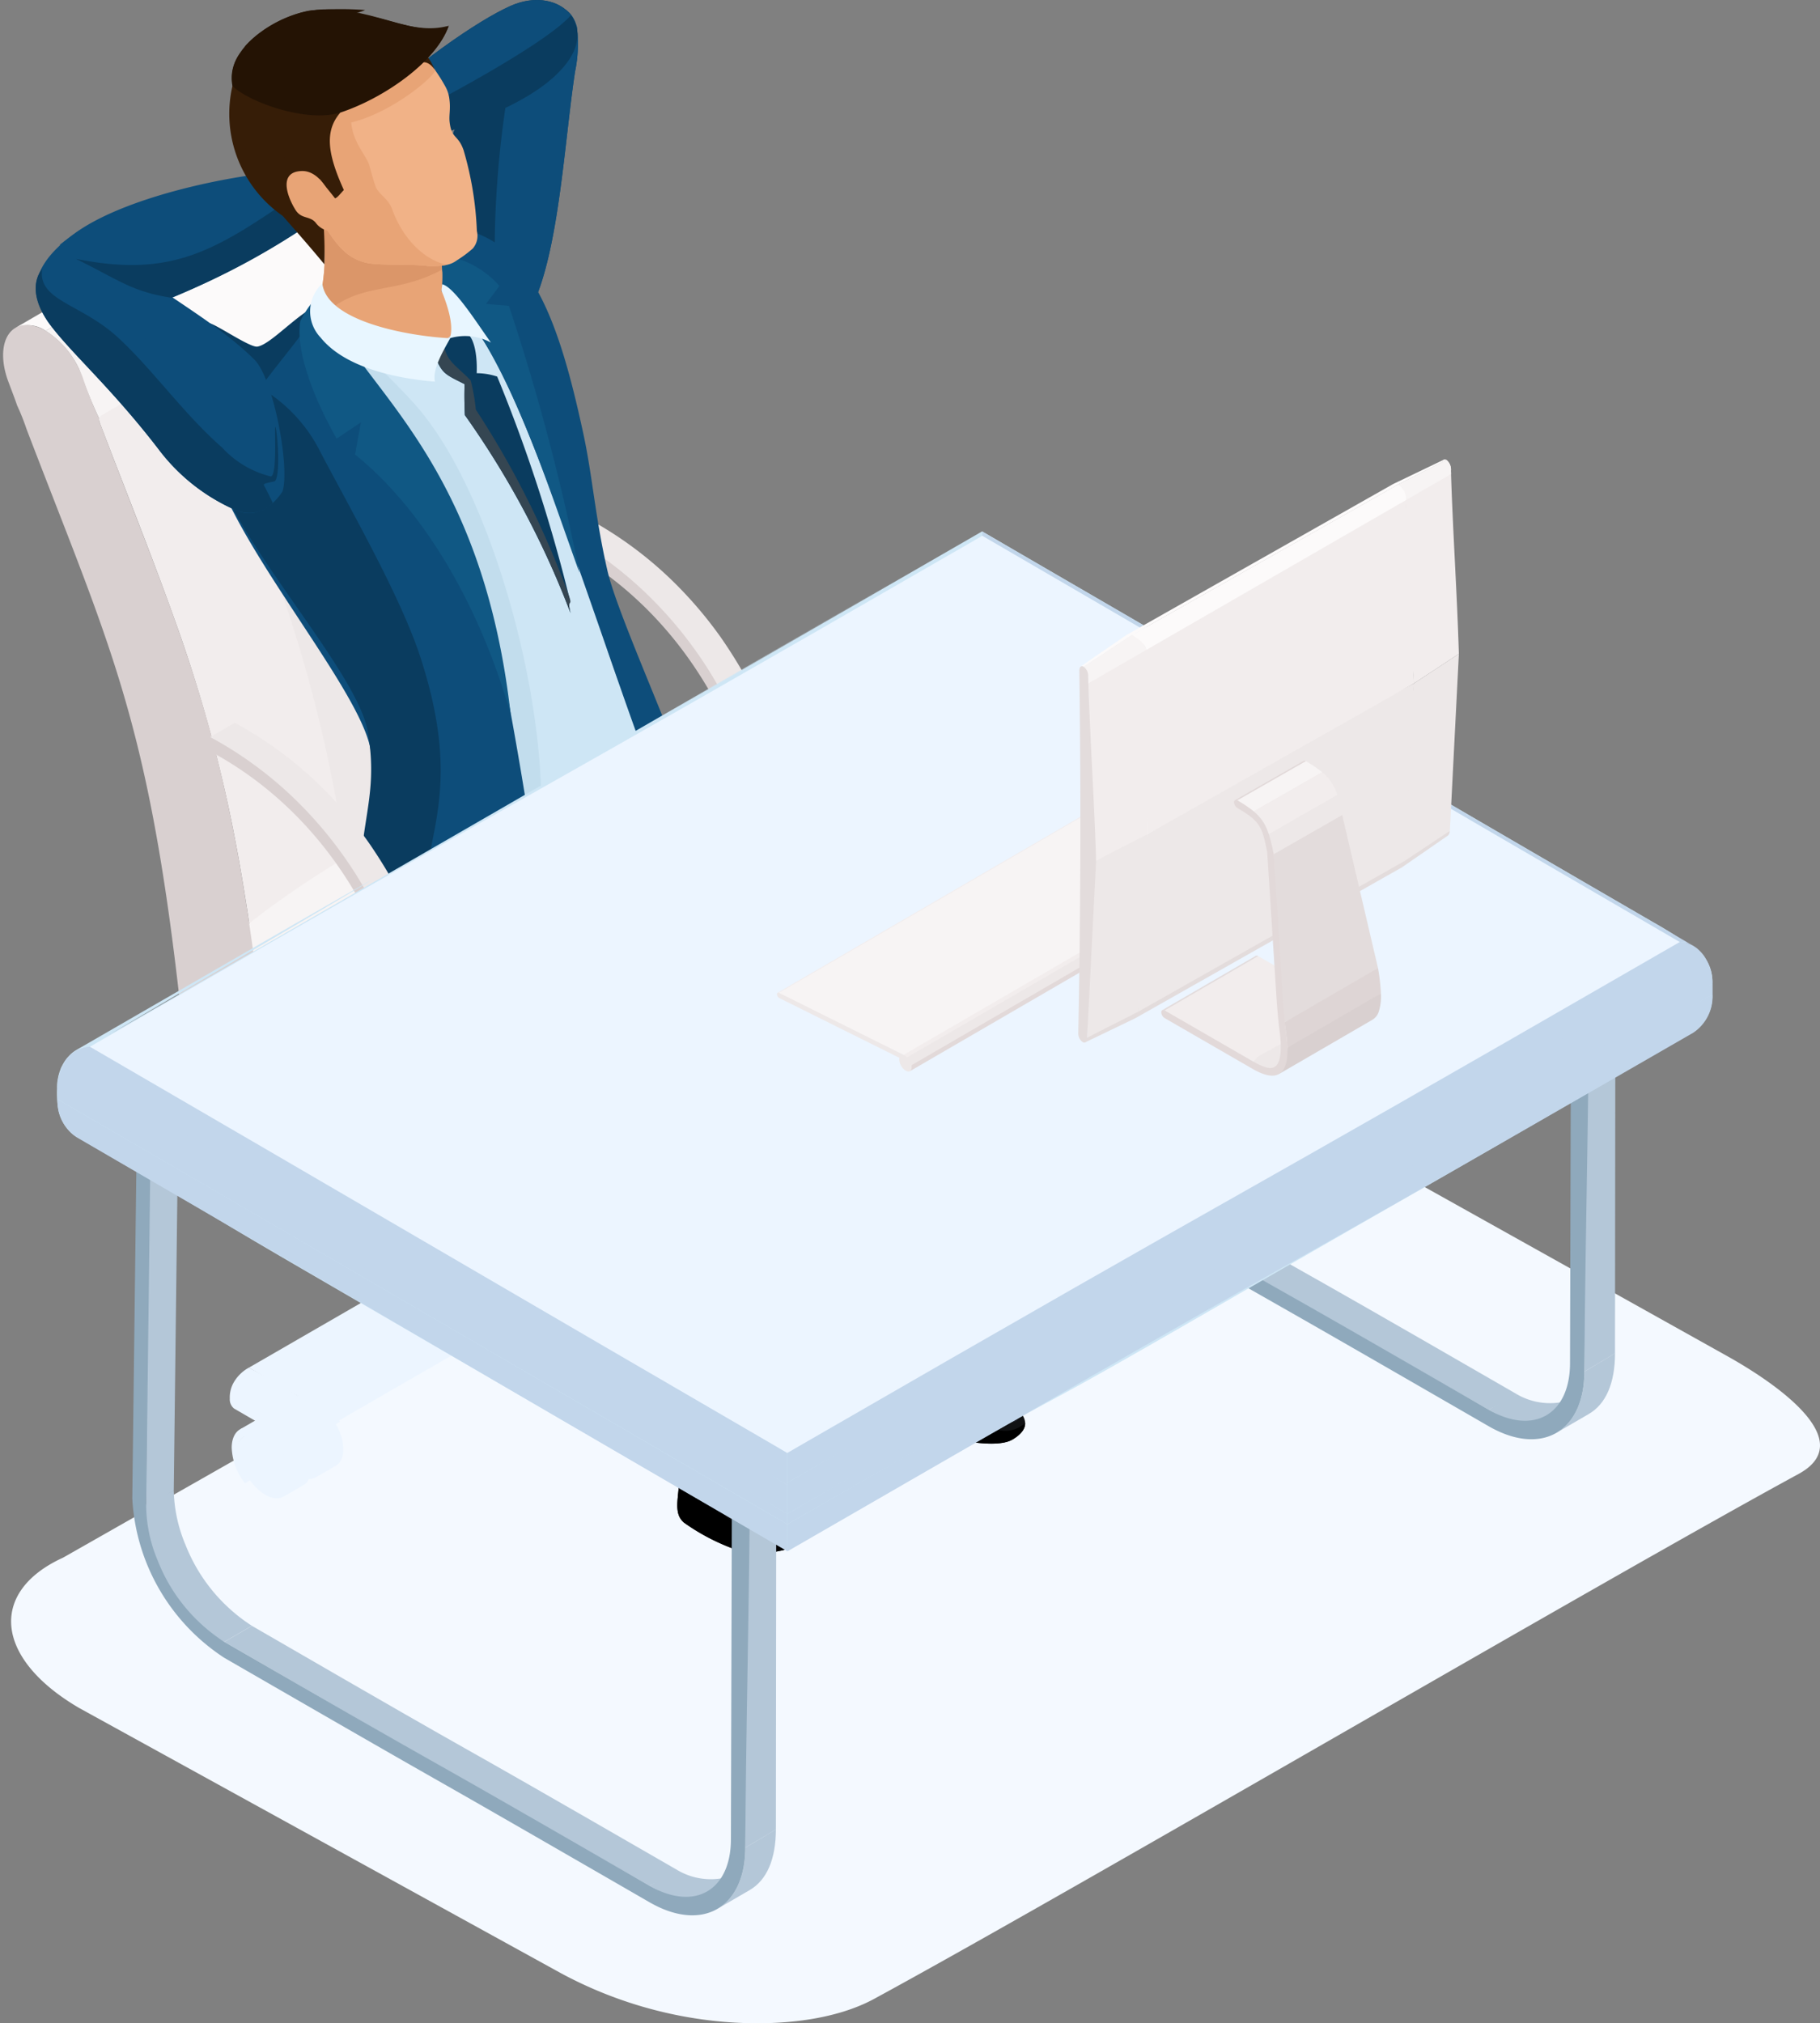 <svg xmlns="http://www.w3.org/2000/svg" width="139.232" height="154.786" viewBox="0 0 139.232 154.786">
  <rect x="0" y="0" width="139.232" height="154.786" fill="#808080" stroke="none"/>
  <g id="Raggruppa_218" data-name="Raggruppa 218" transform="translate(506.237 -763.129)">
    <path id="Tracciato_733" data-name="Tracciato 733" d="M-373.495,919.928c2.363,1.321,10.514,6.232,5.43,9-14.956,8.133-55.529,31.9-70.716,40.157-2.872,1.562-7.074,2.127-11.485,1.761a31.987,31.987,0,0,1-12.439-3.7l-36.874-20.3c-3.294-1.918-5.041-4.186-5.214-6.283-.17-2.049,1.147-3.947,3.957-5.23l67.769-38.535c4.578-2.092,11.205-3.9,15.8-1.33Z" transform="translate(-0.579 -53.034)" fill="#f4f9ff" fill-rule="evenodd"/>
    <g id="Raggruppa_217" data-name="Raggruppa 217" transform="translate(-506.237 763.129)">
      <g id="Raggruppa_206" data-name="Raggruppa 206">
        <g id="Raggruppa_189" data-name="Raggruppa 189" transform="translate(16.284 78.156)">
          <g id="Raggruppa_171" data-name="Raggruppa 171" transform="translate(45.654 4.682)">
            <g id="Raggruppa_167" data-name="Raggruppa 167" transform="translate(0.402 0.691)">
              <path id="Tracciato_734" data-name="Tracciato 734" d="M-396.257,906.72a3.926,3.926,0,0,1-.78-1.81,1.418,1.418,0,0,1,.483-1.483l-4.453,2.558a1.19,1.19,0,0,0-.51.914,3.394,3.394,0,0,0,.263,1.536,2.379,2.379,0,0,0,.577.852A41.571,41.571,0,0,0-396.257,906.72Z" transform="translate(401.529 -903.428)" fill="#ecf5ff" fill-rule="evenodd"/>
              <path id="Tracciato_735" data-name="Tracciato 735" d="M-400.26,911.526l-.24.295,4.42-2.568.24-.295Z" transform="translate(401.113 -905.666)" fill="#ecf5ff" fill-rule="evenodd"/>
            </g>
            <g id="Raggruppa_168" data-name="Raggruppa 168" transform="translate(3.072 0.563)">
              <path id="Tracciato_736" data-name="Tracciato 736" d="M-395.086,907.007a2.489,2.489,0,0,1,1.14,1.957c0,.717-.518,1.009-1.147.648a2.49,2.49,0,0,1-1.139-1.957C-396.232,906.936-395.717,906.646-395.086,907.007Z" transform="translate(396.716 -904.685)" fill="#ecf5ff" fill-rule="evenodd"/>
              <path id="Tracciato_737" data-name="Tracciato 737" d="M-396.078,904.23l1.515-.881c.672-.391,1.519.13,2.048.637a4.382,4.382,0,0,1,.918,1.286,3.821,3.821,0,0,1,.407,1.622,1.722,1.722,0,0,1-.238.938,1,1,0,0,1-.338.327l-1.515.881a4.728,4.728,0,0,0-.317-3.168A4.235,4.235,0,0,0-396.078,904.23Z" transform="translate(396.654 -903.213)" fill="#ecf5ff" fill-rule="evenodd"/>
              <path id="Tracciato_738" data-name="Tracciato 738" d="M-395.616,906.1l-.028-.01a.828.828,0,0,0-.168-.037.6.6,0,0,0-.066,0,.614.614,0,0,0-.117.005l-.044.008a.537.537,0,0,0-.14.051l-.014.009a.545.545,0,0,0-.112.092.117.117,0,0,0-.015.015.636.636,0,0,0-.088.135l-.013.027a.87.87,0,0,0-.055.17c0,.011,0,.023-.006.035a1.163,1.163,0,0,0-.021.217,1.6,1.6,0,0,0,.018.229c0,.024.007.048.011.071.01.056.024.113.039.169.008.031.015.062.026.092s.029.081.045.122.042.111.067.165.053.109.082.162c.012.023.024.047.037.069a2.633,2.633,0,0,0,.147.226l.018.023c.046.062.1.121.148.177.017.019.036.038.054.057q.065.066.134.125l.057.048a1.758,1.758,0,0,0,.2.137,1.218,1.218,0,0,0,.219.1c.024.009.048.009.071.016a.871.871,0,0,0,.133.029.6.6,0,0,0,.168-.008.381.381,0,0,0,.047-.013.5.5,0,0,0,.1-.036.536.536,0,0,0,.089-.058.46.46,0,0,0,.06-.049.505.505,0,0,0,.042-.051.638.638,0,0,0,.061-.093c.008-.016.016-.031.023-.049a.813.813,0,0,0,.052-.163l0-.01a1.211,1.211,0,0,0,.023-.236,1.658,1.658,0,0,0-.02-.245c0-.013,0-.026-.006-.039a2.128,2.128,0,0,0-.055-.235l-.011-.036a2.362,2.362,0,0,0-.089-.242l-.009-.02c-.033-.075-.071-.148-.111-.22l-.022-.04c-.043-.074-.09-.145-.14-.214-.024-.033-.051-.063-.076-.095s-.066-.083-.1-.121a1.9,1.9,0,0,0-.14-.136c-.024-.022-.047-.047-.071-.067a1.735,1.735,0,0,0-.229-.161,1.358,1.358,0,0,0-.2-.092Zm-1.43-.006v-.013c0-.083.006-.161.014-.237,0-.007,0-.015,0-.022s.007-.039.011-.058c.007-.049.015-.1.025-.142,0-.011,0-.023.006-.034s.011-.032.015-.049c.011-.039.023-.078.036-.115,0-.013.008-.027.012-.04s.013-.023.017-.036c.015-.034.032-.068.049-.1.007-.014.012-.03.02-.043s.011-.015.016-.023c.02-.032.041-.062.063-.091.01-.012.018-.028.028-.04a.127.127,0,0,1,.013-.012.911.911,0,0,1,.093-.093c.009-.008.016-.018.024-.025l0,0a.963.963,0,0,1,.144-.1l.008-.005c.01-.005.02-.007.03-.012a.907.907,0,0,1,.133-.054l.026-.011a.267.267,0,0,1,.029,0,1,1,0,0,1,.176-.03l.024,0h.008a1.344,1.344,0,0,1,.26.014c.01,0,.018,0,.029,0l.035.009c.042.008.084.018.127.03l.077.022c.048.016.1.035.147.056.018.007.036.012.054.02l.011.006c.071.032.142.068.215.11s.142.088.212.136c.023.016.045.034.068.052.046.034.092.068.137.105.027.022.052.046.079.068s.08.071.119.108.054.053.08.08.073.074.108.113c.011.012.022.022.032.034s.015.02.023.029c.1.11.188.224.275.344l.015.019c.011.015.02.032.031.047q.074.107.142.218c.01.016.021.031.031.047s.011.02.016.03c.045.075.086.151.126.227l.018.034,0,.005q.065.129.123.261l.006.012c.009.023.017.047.027.069.024.06.048.119.07.179,0,.009.007.018.01.026.01.026.017.052.024.078.018.051.034.1.049.154,0,.013.009.026.012.039s.011.048.017.073c.012.049.025.1.036.147l.011.048c0,.022.007.043.01.064.009.048.017.1.023.144,0,.02.007.039.01.058s0,.036,0,.054c0,.049.008.1.011.146,0,.022,0,.044.005.065s0,.063,0,.093c0,.058,0,.114-.007.169,0,.009,0,.016,0,.024-.006.07-.014.136-.026.2,0,.01,0,.021,0,.031v0a1.605,1.605,0,0,1-.06.221c0,.007,0,.014-.006.02s-.01.02-.015.032a1.3,1.3,0,0,1-.083.177c-.005.009-.009.021-.014.03s-.006.007-.008.011a1.069,1.069,0,0,1-.155.195c-.005.005-.009.013-.015.018s-.018.014-.027.021c-.024.021-.049.041-.074.059s-.038.027-.058.039a.76.76,0,0,1-.086.045c-.014.007-.027.016-.041.023a.113.113,0,0,0-.015,0,1.011,1.011,0,0,1-.214.059l-.048.005a1.18,1.18,0,0,1-.235.006s-.006,0-.01,0h0a1.035,1.035,0,0,1-.1-.015c-.026,0-.052-.006-.079-.012s-.076-.021-.114-.032-.051-.013-.076-.021c-.043-.014-.086-.033-.13-.052-.023-.009-.044-.016-.067-.027q-.1-.046-.2-.105a2.944,2.944,0,0,1-.271-.18l-.064-.048c-.088-.068-.173-.139-.256-.216l-.014-.014c-.079-.074-.155-.155-.229-.238l-.056-.063c-.076-.089-.149-.179-.22-.274l0-.007c0-.006-.008-.013-.013-.02-.071-.1-.138-.2-.2-.305l-.037-.061q-.1-.163-.18-.333c0-.009-.01-.018-.014-.027s-.021-.047-.031-.071c-.023-.048-.044-.1-.065-.145s-.03-.074-.045-.111-.037-.1-.054-.147c-.007-.02-.015-.04-.022-.06s-.006-.023-.01-.034c-.04-.123-.074-.246-.1-.369,0-.007,0-.014-.006-.021s0-.031-.008-.047c-.017-.087-.031-.174-.042-.26,0-.016-.006-.033-.008-.049s0-.019,0-.029c-.009-.094-.014-.188-.014-.28Z" transform="translate(397.045 -903.814)" fill="#ecf5ff" fill-rule="evenodd"/>
            </g>
            <g id="Raggruppa_169" data-name="Raggruppa 169" transform="translate(0.602 2.041)">
              <path id="Tracciato_739" data-name="Tracciato 739" d="M-399.236,909.49a2.491,2.491,0,0,1,1.14,1.957c0,.718-.518,1.01-1.147.648a2.49,2.49,0,0,1-1.14-1.957C-400.381,909.419-399.867,909.129-399.236,909.49Z" transform="translate(400.866 -907.168)" fill="#ecf5ff" fill-rule="evenodd"/>
              <path id="Tracciato_740" data-name="Tracciato 740" d="M-400.227,906.713l1.514-.881c.672-.391,1.52.131,2.048.638a4.36,4.36,0,0,1,.917,1.286,3.81,3.81,0,0,1,.407,1.622,1.718,1.718,0,0,1-.239.938,1,1,0,0,1-.337.328l-1.516.88a4.726,4.726,0,0,0-.317-3.169A4.243,4.243,0,0,0-400.227,906.713Z" transform="translate(400.803 -905.696)" fill="#ecf5ff" fill-rule="evenodd"/>
              <path id="Tracciato_741" data-name="Tracciato 741" d="M-399.765,908.584l-.028-.011a.928.928,0,0,0-.168-.037.6.6,0,0,0-.067,0,.626.626,0,0,0-.116.005c-.015,0-.03,0-.044.008a.55.55,0,0,0-.14.051l-.014.01a.523.523,0,0,0-.112.091.211.211,0,0,0-.015.016.648.648,0,0,0-.088.135l-.013.028a.873.873,0,0,0-.055.171c0,.011,0,.023-.005.034a1.169,1.169,0,0,0-.021.217,1.618,1.618,0,0,0,.019.23c0,.023.007.047.011.071.01.056.024.113.039.169.008.031.015.062.025.092s.03.081.045.122.042.111.067.165.053.109.082.162c.013.023.024.046.037.069.046.077.095.153.148.226l.018.023c.046.062.1.121.147.177.018.02.036.037.055.057.043.044.087.086.134.126.019.016.037.033.057.048a1.711,1.711,0,0,0,.2.137,1.2,1.2,0,0,0,.22.1c.024.009.048.01.071.016a.933.933,0,0,0,.133.029.624.624,0,0,0,.168-.008c.016,0,.032-.008.047-.013a.521.521,0,0,0,.1-.036.583.583,0,0,0,.089-.059.467.467,0,0,0,.06-.048.607.607,0,0,0,.041-.051.612.612,0,0,0,.061-.093c.008-.016.016-.032.023-.049a.833.833,0,0,0,.052-.162l0-.011a1.21,1.21,0,0,0,.022-.236,1.565,1.565,0,0,0-.02-.245c0-.013,0-.026-.006-.039a2.091,2.091,0,0,0-.055-.235l-.011-.037a2.373,2.373,0,0,0-.089-.242l-.009-.019c-.033-.075-.071-.148-.112-.22l-.021-.039c-.043-.074-.09-.145-.14-.214-.024-.033-.051-.064-.076-.095s-.065-.083-.1-.121-.092-.093-.14-.136c-.024-.022-.047-.046-.071-.067a1.682,1.682,0,0,0-.229-.161,1.254,1.254,0,0,0-.2-.092Zm-1.429-.006v-.013c0-.082.006-.161.014-.236a.129.129,0,0,0,0-.021c0-.021.008-.039.011-.059.007-.049.016-.1.026-.142,0-.011,0-.023.006-.033s.011-.032.015-.049c.011-.039.023-.079.036-.115,0-.012.008-.027.012-.04s.012-.023.017-.035c.015-.035.032-.069.049-.1.007-.013.012-.029.02-.042s.011-.015.016-.024c.02-.032.041-.061.063-.091.01-.013.017-.028.028-.04s.008-.008.012-.013a1.058,1.058,0,0,1,.093-.093c.009-.008.016-.017.024-.025l0,0a.943.943,0,0,1,.144-.1l.008-.005c.009-.005.02-.008.03-.013a.928.928,0,0,1,.133-.054c.009,0,.016-.008.026-.01s.02,0,.029-.005a1.132,1.132,0,0,1,.176-.03c.009,0,.016,0,.024,0h.007a1.289,1.289,0,0,1,.26.014c.01,0,.018,0,.029,0l.035.008c.042.008.084.018.127.03l.077.022c.048.016.1.035.147.056l.054.02.011.007a2.329,2.329,0,0,1,.216.11c.071.041.142.087.212.136.023.016.045.034.068.052.046.034.092.068.137.1.027.022.052.046.078.069s.081.07.119.108.054.052.08.08.073.074.109.114c.011.011.022.021.032.034s.015.02.023.029q.145.164.275.344c0,.007.01.012.014.018s.021.032.032.048c.049.071.1.144.142.218.01.016.021.031.031.047l.016.03c.044.074.086.151.126.227l.018.033,0,.005c.043.086.085.174.123.261l.005.012c.01.023.018.047.027.07.024.059.048.118.07.179,0,.009.008.018.011.027.01.026.016.052.024.078.018.052.034.1.049.154a.392.392,0,0,1,.012.039c.007.024.012.048.018.072.013.049.025.1.036.147l.011.048c0,.021.007.043.01.064.009.048.017.1.023.143,0,.019.007.038.01.057s0,.036,0,.054c0,.049.008.1.011.146,0,.021,0,.044,0,.065s0,.062,0,.093c0,.058,0,.114-.007.169,0,.008,0,.016,0,.024-.006.069-.014.135-.026.2,0,.01,0,.021,0,.031v0a1.617,1.617,0,0,1-.061.221c0,.007,0,.014-.005.021s-.01.02-.015.032a1.379,1.379,0,0,1-.083.176c-.005.009-.009.021-.014.03s-.006.006-.008.01a1.07,1.07,0,0,1-.155.195.152.152,0,0,1-.015.018.331.331,0,0,1-.027.021.85.85,0,0,1-.074.059.613.613,0,0,1-.057.039.924.924,0,0,1-.086.046c-.014.007-.027.015-.041.022l-.016,0a.977.977,0,0,1-.213.059l-.048.006a1.229,1.229,0,0,1-.235.005h-.013c-.034,0-.069-.01-.1-.016s-.051-.007-.078-.013-.076-.021-.114-.031-.051-.013-.076-.022c-.043-.014-.086-.033-.13-.051-.023-.009-.045-.017-.067-.027-.067-.031-.135-.066-.2-.105a2.931,2.931,0,0,1-.271-.18l-.064-.049c-.088-.067-.173-.138-.256-.216l-.014-.014c-.079-.075-.155-.155-.229-.238l-.056-.064c-.076-.088-.149-.179-.22-.274l0-.006-.013-.02c-.071-.1-.138-.2-.2-.305l-.037-.061q-.1-.163-.18-.332c0-.009-.01-.018-.014-.027s-.021-.047-.031-.07c-.023-.048-.044-.1-.065-.145s-.03-.074-.045-.112-.037-.1-.054-.146c-.007-.02-.016-.039-.022-.059s-.006-.023-.01-.035q-.06-.184-.1-.369c0-.007,0-.014-.005-.021s0-.031-.008-.047c-.017-.087-.032-.174-.042-.26,0-.016-.006-.033-.008-.049s0-.018,0-.028c-.009-.095-.015-.188-.014-.28Z" transform="translate(401.194 -906.297)" fill="#ecf5ff" fill-rule="evenodd"/>
            </g>
            <g id="Raggruppa_170" data-name="Raggruppa 170">
              <path id="Tracciato_742" data-name="Tracciato 742" d="M-399.563,905.136l4.42-2.568a1.587,1.587,0,0,0-1.562-.152h0l-4.419,2.568A2.656,2.656,0,0,1-399.563,905.136Z" transform="translate(401.768 -902.267)" fill="#ecf5ff" fill-rule="evenodd"/>
              <path id="Tracciato_743" data-name="Tracciato 743" d="M-396.838,907.182l4.419-2.568a4.993,4.993,0,0,0-1.186-1.506l-.015-.011a3.207,3.207,0,0,0-.462-.325l-4.42,2.568A7.079,7.079,0,0,1-396.838,907.182Z" transform="translate(400.706 -902.471)" fill="#ecf5ff" fill-rule="evenodd"/>
              <path id="Tracciato_744" data-name="Tracciato 744" d="M-400,906.881c-1.211-.7-2.2-.135-2.205,1.257a4.708,4.708,0,0,0,1.015,2.721l.139-.136.1-.158a3.752,3.752,0,0,1-.808-2.168c0-1.112.791-1.56,1.758-1a3.643,3.643,0,0,1,1.325,1.468l.339-.138A4.592,4.592,0,0,0-400,906.881Z" transform="translate(402.205 -904.013)" fill="#ecf5ff" fill-rule="evenodd"/>
            </g>
          </g>
          <g id="Raggruppa_174" data-name="Raggruppa 174" transform="translate(0 4.275)">
            <g id="Raggruppa_172" data-name="Raggruppa 172" transform="translate(3.07 2.07)">
              <path id="Tracciato_745" data-name="Tracciato 745" d="M-468.068,908.854a2.487,2.487,0,0,0-1.139,1.957c0,.718.518,1.01,1.147.648a2.489,2.489,0,0,0,1.139-1.956C-466.923,908.783-467.436,908.493-468.068,908.854Z" transform="translate(471.9 -906.532)" fill="#ecf5ff" fill-rule="evenodd"/>
              <path id="Tracciato_746" data-name="Tracciato 746" d="M-468.843,906.077l-1.515-.881c-.672-.391-1.52.131-2.048.638a4.383,4.383,0,0,0-.917,1.286,3.818,3.818,0,0,0-.407,1.622,1.723,1.723,0,0,0,.238.938,1,1,0,0,0,.338.327l1.515.881a4.732,4.732,0,0,1,.317-3.169A4.242,4.242,0,0,1-468.843,906.077Z" transform="translate(473.73 -905.06)" fill="#ecf5ff" fill-rule="evenodd"/>
              <path id="Tracciato_747" data-name="Tracciato 747" d="M-468.668,907.948l.028-.011a.939.939,0,0,1,.169-.038.623.623,0,0,1,.066,0,.684.684,0,0,1,.117.005l.044.008a.541.541,0,0,1,.139.051l.014.01a.539.539,0,0,1,.112.091l.015.016a.649.649,0,0,1,.088.135c0,.009.01.018.014.027a.913.913,0,0,1,.055.171c0,.011,0,.023.006.034a1.177,1.177,0,0,1,.021.217,1.7,1.7,0,0,1-.018.23c0,.023-.007.047-.011.071-.01.056-.024.112-.039.169-.008.031-.016.061-.026.092s-.029.081-.045.122-.042.111-.067.165-.052.109-.082.162c-.013.023-.024.046-.037.068-.045.078-.095.154-.147.226-.006.008-.013.015-.018.023-.047.063-.1.122-.148.177-.018.02-.036.037-.054.057q-.065.066-.134.126c-.019.016-.038.033-.057.048a1.753,1.753,0,0,1-.2.137,1.21,1.21,0,0,1-.219.1c-.025.009-.048.01-.072.016a1.049,1.049,0,0,1-.132.029.635.635,0,0,1-.169-.008c-.016,0-.031-.009-.046-.013a.526.526,0,0,1-.1-.036.556.556,0,0,1-.09-.059.628.628,0,0,1-.06-.048.607.607,0,0,1-.041-.051.746.746,0,0,1-.061-.094c-.008-.016-.016-.031-.023-.049a.83.83,0,0,1-.053-.162l0-.01a1.209,1.209,0,0,1-.022-.236,1.564,1.564,0,0,1,.02-.245c0-.013,0-.026.007-.039a2.08,2.08,0,0,1,.054-.235l.012-.037a2.24,2.24,0,0,1,.089-.242l.009-.019c.033-.075.071-.148.111-.22l.022-.04c.043-.074.09-.145.14-.214.024-.033.05-.064.076-.095s.065-.083.1-.121a1.747,1.747,0,0,1,.14-.136c.024-.022.047-.046.071-.067a1.633,1.633,0,0,1,.229-.161,1.228,1.228,0,0,1,.2-.092Zm1.429-.006v-.013a2.318,2.318,0,0,0-.014-.236c0-.007,0-.015,0-.022s-.008-.038-.011-.058c-.007-.049-.015-.1-.026-.142,0-.011,0-.023-.005-.033s-.011-.032-.016-.049c-.011-.039-.023-.079-.036-.115,0-.012-.008-.027-.012-.04s-.012-.023-.017-.035c-.015-.035-.031-.068-.048-.1-.007-.014-.013-.029-.02-.042s-.011-.015-.016-.024c-.02-.032-.042-.062-.063-.091-.01-.013-.018-.028-.029-.04a.06.06,0,0,0-.012-.013.99.99,0,0,0-.093-.093c-.008-.008-.016-.018-.024-.025l0,0a.93.93,0,0,0-.143-.1l-.008-.006c-.009,0-.021-.007-.03-.012A.957.957,0,0,0-468,906.6c-.009,0-.017-.008-.026-.01s-.02,0-.03-.005a1.038,1.038,0,0,0-.175-.03l-.025,0h-.007a1.286,1.286,0,0,0-.26.014c-.01,0-.018,0-.029,0l-.035.008c-.041.008-.083.018-.126.03l-.077.022c-.048.016-.1.036-.147.056-.018.007-.036.012-.054.02l-.011.007a2.38,2.38,0,0,0-.215.11c-.072.041-.143.087-.212.136-.023.016-.046.035-.069.052-.046.034-.091.068-.136.1-.027.022-.052.046-.079.069s-.08.07-.119.108-.054.052-.08.08-.073.074-.108.114l-.033.033c-.008.01-.015.02-.023.03-.1.109-.188.224-.274.344l-.015.019c-.011.016-.02.032-.031.048-.049.071-.1.144-.142.218-.01.016-.021.031-.031.047l-.017.029c-.044.075-.086.151-.126.227-.006.012-.013.023-.018.034l0,.005c-.044.086-.085.174-.123.261l-.006.012c-.01.023-.018.047-.027.07-.024.059-.048.118-.07.179,0,.009-.007.018-.01.027-.009.026-.017.052-.025.078-.017.051-.033.1-.048.154,0,.012-.009.025-.013.039s-.011.048-.017.073c-.013.049-.025.1-.036.146,0,.017-.008.033-.011.049s-.007.043-.011.064c-.008.048-.017.1-.023.143,0,.02-.007.039-.01.058s0,.036,0,.054c0,.049-.008.1-.011.146,0,.021,0,.044-.005.065s0,.062,0,.094c0,.058,0,.114.007.169a.172.172,0,0,0,0,.024c.006.069.014.135.026.2,0,.01,0,.022,0,.03v0a1.621,1.621,0,0,0,.061.221c0,.007,0,.014.006.021s.01.02.014.032a1.3,1.3,0,0,0,.084.176c.005.009.009.021.014.03s.006.007.008.01a1.071,1.071,0,0,0,.155.195.151.151,0,0,0,.015.018c.008.008.018.014.027.021.024.022.049.041.074.06l.057.039a.887.887,0,0,0,.086.046c.014.007.027.016.041.022l.015,0a.97.97,0,0,0,.214.059l.048.006a1.217,1.217,0,0,0,.235.005h.013c.034,0,.068-.01.1-.015s.052-.007.079-.013.076-.02.113-.032.051-.013.077-.022c.042-.014.086-.033.129-.051l.068-.027c.067-.031.135-.066.2-.105a3.07,3.07,0,0,0,.271-.18l.064-.049c.087-.067.173-.139.256-.216l.013-.014c.079-.075.155-.155.23-.238l.055-.064c.076-.088.15-.179.22-.274l0-.006a.22.22,0,0,1,.013-.02c.071-.1.138-.2.2-.305.013-.021.026-.041.038-.061.064-.109.124-.219.179-.332,0-.01.011-.018.015-.027s.02-.047.031-.07c.022-.048.044-.1.064-.145s.03-.074.045-.111.037-.1.054-.146c.007-.02.015-.039.022-.059s.005-.023.01-.035c.04-.123.074-.246.1-.369,0-.007,0-.014.005-.021s0-.031.008-.047c.018-.087.032-.174.042-.26,0-.016.007-.033.008-.049s0-.019,0-.029a2.783,2.783,0,0,0,.014-.279Z" transform="translate(472.701 -905.661)" fill="#ecf5ff" fill-rule="evenodd"/>
            </g>
            <g id="Raggruppa_173" data-name="Raggruppa 173">
              <path id="Tracciato_748" data-name="Tracciato 748" d="M-470.713,904.3l-4.42-2.568-.012-.007a1.48,1.48,0,0,0-1.355.058,3.927,3.927,0,0,0-1.389,1.2l-.061.083a5.218,5.218,0,0,0-.566.99,4.174,4.174,0,0,0-.37,1.622,1.542,1.542,0,0,0,.639,1.409l4.42,2.568a1.926,1.926,0,0,1-.55-1.435,5.243,5.243,0,0,1,1.73-3.444c.019-.016.038-.029.057-.043A2.3,2.3,0,0,1-470.713,904.3Z" transform="translate(478.886 -901.583)" fill="#ecf5ff" fill-rule="evenodd"/>
              <path id="Tracciato_749" data-name="Tracciato 749" d="M-469.279,906.189a4.842,4.842,0,0,0-2.184,3.8c0,.867.387,1.446,1.027,1.543l.237-.57c-.51-.079-.816-.538-.818-1.23a3.85,3.85,0,0,1,1.746-3.025,1.189,1.189,0,0,1,1.332-.065l.335-.528A1.5,1.5,0,0,0-469.279,906.189Z" transform="translate(475.882 -903.327)" fill="#ecf5ff" fill-rule="evenodd"/>
            </g>
          </g>
          <g id="Raggruppa_177" data-name="Raggruppa 177" transform="translate(43.492 27.563)">
            <g id="Raggruppa_175" data-name="Raggruppa 175" transform="translate(3.069 2.07)">
              <path id="Tracciato_750" data-name="Tracciato 750" d="M-395.018,947.97a2.487,2.487,0,0,0-1.139,1.957c0,.717.518,1.009,1.147.648a2.49,2.49,0,0,0,1.14-1.957C-393.873,947.9-394.386,947.608-395.018,947.97Z" transform="translate(398.85 -945.647)" fill="#ecf5ff" fill-rule="evenodd"/>
              <path id="Tracciato_751" data-name="Tracciato 751" d="M-395.794,945.192l-1.515-.881c-.672-.391-1.52.131-2.048.638a4.381,4.381,0,0,0-.917,1.286,3.818,3.818,0,0,0-.407,1.622,1.718,1.718,0,0,0,.239.938,1,1,0,0,0,.338.328l1.515.88a4.733,4.733,0,0,1,.317-3.169A4.242,4.242,0,0,1-395.794,945.192Z" transform="translate(400.681 -944.175)" fill="#ecf5ff" fill-rule="evenodd"/>
              <path id="Tracciato_752" data-name="Tracciato 752" d="M-395.618,947.063l.028-.011a.927.927,0,0,1,.169-.037.592.592,0,0,1,.066,0,.681.681,0,0,1,.117.005c.015,0,.03,0,.043.008a.537.537,0,0,1,.14.051l.014.01a.54.54,0,0,1,.113.091.215.215,0,0,1,.015.016.613.613,0,0,1,.088.134l.014.027a.915.915,0,0,1,.055.171c0,.011,0,.023.006.034a1.227,1.227,0,0,1,.021.217,1.7,1.7,0,0,1-.018.23c0,.023-.007.047-.011.071-.011.056-.024.112-.039.169-.008.031-.015.062-.026.092s-.029.081-.045.121c-.021.055-.042.111-.067.166s-.053.109-.082.161c-.012.023-.024.046-.037.069-.046.077-.095.154-.148.226-.005.008-.012.015-.018.023-.047.062-.1.121-.148.177-.018.02-.036.038-.054.057-.043.044-.088.086-.135.126-.018.016-.037.033-.056.048a1.685,1.685,0,0,1-.2.137,1.242,1.242,0,0,1-.219.1c-.025.008-.048.009-.072.016a.924.924,0,0,1-.132.029.624.624,0,0,1-.169-.008c-.016,0-.031-.008-.047-.012a.554.554,0,0,1-.1-.036.594.594,0,0,1-.089-.059.5.5,0,0,1-.06-.048.592.592,0,0,1-.041-.051.657.657,0,0,1-.061-.094c-.008-.015-.016-.031-.023-.049a.82.82,0,0,1-.053-.162l0-.01a1.209,1.209,0,0,1-.022-.235,1.576,1.576,0,0,1,.02-.245c0-.013,0-.026.007-.039a2.094,2.094,0,0,1,.054-.235c0-.013.008-.024.011-.036a2.343,2.343,0,0,1,.09-.242l.009-.019c.033-.075.071-.148.111-.22l.022-.039c.043-.074.09-.145.14-.214.024-.033.05-.063.076-.095s.066-.083.1-.121a1.863,1.863,0,0,1,.14-.136c.024-.022.047-.047.071-.067a1.7,1.7,0,0,1,.229-.161,1.2,1.2,0,0,1,.2-.092Zm1.43-.007v-.012a2.311,2.311,0,0,0-.014-.236c0-.007,0-.015,0-.021s-.008-.039-.011-.059c-.007-.049-.015-.1-.026-.142,0-.011,0-.023-.005-.033s-.011-.032-.016-.049c-.011-.039-.023-.079-.036-.115,0-.013-.008-.027-.012-.039s-.012-.023-.017-.036c-.015-.035-.031-.068-.048-.1-.007-.013-.013-.029-.02-.042s-.011-.015-.017-.024a1.058,1.058,0,0,0-.063-.091.478.478,0,0,0-.028-.04l-.012-.013a.929.929,0,0,0-.094-.093l-.024-.025,0,0a.929.929,0,0,0-.143-.1l-.008-.005c-.009-.005-.02-.008-.029-.013a1.027,1.027,0,0,0-.133-.054c-.009,0-.017-.008-.026-.01s-.02,0-.029-.005a1.118,1.118,0,0,0-.176-.03c-.008,0-.015,0-.024,0h-.007a1.35,1.35,0,0,0-.26.014c-.01,0-.018,0-.028,0l-.035.008c-.041.008-.084.018-.126.03l-.077.022c-.049.016-.1.036-.147.057a.559.559,0,0,0-.054.02l-.011.006c-.071.032-.142.068-.216.11s-.142.087-.211.136c-.023.016-.046.034-.069.052-.046.034-.091.068-.136.1-.027.022-.053.046-.079.069s-.08.07-.119.108l-.08.08c-.036.037-.073.074-.109.114-.01.011-.021.021-.032.034s-.015.02-.023.029c-.1.11-.188.224-.275.344,0,.007-.01.012-.014.018s-.02.032-.031.048q-.074.107-.143.218c-.01.016-.021.031-.03.047s-.011.02-.017.03c-.044.074-.086.151-.126.227-.006.011-.013.022-.018.033l0,.005c-.044.086-.085.174-.123.261l-.006.013c-.01.023-.018.046-.027.07-.024.059-.048.118-.07.179,0,.009-.007.018-.011.026-.009.026-.016.052-.024.078-.017.052-.033.1-.049.154,0,.013-.008.026-.012.039s-.011.048-.017.073q-.02.073-.036.146c0,.016-.008.032-.012.048s-.006.043-.01.064c-.009.048-.017.1-.023.143,0,.019-.007.038-.01.057s0,.036,0,.054c0,.049-.008.1-.011.146,0,.021,0,.044,0,.065s0,.063,0,.094c0,.058,0,.114.006.169,0,.008,0,.016,0,.024a1.9,1.9,0,0,0,.026.2c0,.01,0,.021,0,.031v0a1.626,1.626,0,0,0,.061.221c0,.007,0,.014.005.021s.011.02.015.031a1.3,1.3,0,0,0,.084.176c.005.01.009.021.014.03l.009.01a1.024,1.024,0,0,0,.155.195.166.166,0,0,0,.015.019.313.313,0,0,0,.027.021.885.885,0,0,0,.074.06l.057.039a.958.958,0,0,0,.086.045c.014.007.027.016.041.022a.123.123,0,0,0,.015,0,.963.963,0,0,0,.214.059l.047.006a1.23,1.23,0,0,0,.235.005h.014c.033,0,.068-.01.1-.016s.052-.006.079-.012.076-.02.113-.032.051-.012.076-.021c.043-.015.086-.033.13-.052.023-.009.045-.017.068-.027.066-.031.134-.065.2-.105a2.854,2.854,0,0,0,.271-.18l.064-.049c.087-.067.173-.138.256-.216l.013-.014c.079-.075.155-.155.23-.238l.055-.063c.076-.089.15-.18.22-.275l0-.006.014-.02c.071-.1.138-.2.2-.305l.038-.061q.1-.163.179-.333c0-.009.01-.018.015-.027s.02-.047.031-.07c.022-.048.044-.1.064-.145s.03-.074.045-.111.037-.1.054-.146c.007-.02.016-.039.022-.059s.005-.023.009-.035c.039-.123.074-.246.1-.369,0-.007,0-.014.005-.021s0-.031.008-.046c.018-.088.032-.174.042-.26,0-.016.007-.033.008-.049s0-.019,0-.028a2.8,2.8,0,0,0,.014-.28Z" transform="translate(399.651 -944.776)" fill="#ecf5ff" fill-rule="evenodd"/>
            </g>
            <g id="Raggruppa_176" data-name="Raggruppa 176">
              <path id="Tracciato_753" data-name="Tracciato 753" d="M-397.663,943.414l-4.42-2.568-.012-.007a1.48,1.48,0,0,0-1.355.058,3.938,3.938,0,0,0-1.39,1.2c-.02.027-.041.055-.061.083a5.17,5.17,0,0,0-.566.99,4.169,4.169,0,0,0-.37,1.622,1.541,1.541,0,0,0,.639,1.408l4.419,2.568a1.927,1.927,0,0,1-.549-1.435,5.243,5.243,0,0,1,1.73-3.444l.057-.044A2.3,2.3,0,0,1-397.663,943.414Z" transform="translate(405.836 -940.698)" fill="#ecf5ff" fill-rule="evenodd"/>
              <path id="Tracciato_754" data-name="Tracciato 754" d="M-396.229,945.3a4.839,4.839,0,0,0-2.184,3.8c0,.867.387,1.445,1.027,1.542l.237-.57c-.51-.079-.816-.538-.817-1.23a3.849,3.849,0,0,1,1.746-3.025,1.189,1.189,0,0,1,1.332-.065l.335-.528A1.5,1.5,0,0,0-396.229,945.3Z" transform="translate(402.832 -942.442)" fill="#ecf5ff" fill-rule="evenodd"/>
            </g>
          </g>
          <g id="Raggruppa_182" data-name="Raggruppa 182" transform="translate(1.441 28.475)">
            <g id="Raggruppa_178" data-name="Raggruppa 178" transform="translate(0.402 0.691)">
              <path id="Tracciato_755" data-name="Tracciato 755" d="M-470.518,946.683a3.911,3.911,0,0,1-.78-1.809,1.419,1.419,0,0,1,.483-1.483l-4.453,2.558a1.19,1.19,0,0,0-.51.915,3.4,3.4,0,0,0,.263,1.536,2.383,2.383,0,0,0,.577.852A41.649,41.649,0,0,0-470.518,946.683Z" transform="translate(475.79 -943.391)" fill="#ecf5ff" fill-rule="evenodd"/>
              <path id="Tracciato_756" data-name="Tracciato 756" d="M-474.522,951.489l-.24.295,4.42-2.567.24-.295Z" transform="translate(475.374 -945.629)" fill="#ecf5ff" fill-rule="evenodd"/>
            </g>
            <g id="Raggruppa_179" data-name="Raggruppa 179" transform="translate(3.072 0.563)">
              <path id="Tracciato_757" data-name="Tracciato 757" d="M-469.348,946.97a2.488,2.488,0,0,1,1.139,1.957c0,.718-.517,1.009-1.147.648a2.491,2.491,0,0,1-1.14-1.957C-470.493,946.9-469.979,946.609-469.348,946.97Z" transform="translate(470.978 -944.648)" fill="#ecf5ff" fill-rule="evenodd"/>
              <path id="Tracciato_758" data-name="Tracciato 758" d="M-470.34,944.193l1.515-.881c.672-.391,1.52.131,2.048.638a4.352,4.352,0,0,1,.918,1.286,3.811,3.811,0,0,1,.407,1.622,1.72,1.72,0,0,1-.239.938,1,1,0,0,1-.338.328l-1.515.881a4.726,4.726,0,0,0-.317-3.169A4.243,4.243,0,0,0-470.34,944.193Z" transform="translate(470.915 -943.176)" fill="#ecf5ff" fill-rule="evenodd"/>
              <path id="Tracciato_759" data-name="Tracciato 759" d="M-469.877,946.064l-.028-.01a.884.884,0,0,0-.168-.038.643.643,0,0,0-.067,0,.623.623,0,0,0-.117.005c-.015,0-.03,0-.043.008a.524.524,0,0,0-.14.051l-.014.009a.5.5,0,0,0-.112.091c-.005.005-.011.01-.015.016a.634.634,0,0,0-.088.135c0,.01-.009.018-.013.028a.88.88,0,0,0-.055.17c0,.011,0,.023-.005.035a1.167,1.167,0,0,0-.021.217,1.627,1.627,0,0,0,.019.23c0,.023.007.047.011.07.01.057.024.113.039.17.008.031.015.061.026.092s.029.081.045.122.042.111.067.165.053.109.082.162c.013.023.024.046.037.068.046.078.095.154.148.226l.018.023c.046.062.1.122.147.177.018.02.036.038.055.057.044.044.088.086.134.125.019.016.037.033.057.048a1.748,1.748,0,0,0,.2.137,1.2,1.2,0,0,0,.22.1.65.65,0,0,0,.071.016.877.877,0,0,0,.133.029.608.608,0,0,0,.168-.008c.016,0,.032-.009.047-.013a.538.538,0,0,0,.1-.036.538.538,0,0,0,.089-.058.514.514,0,0,0,.06-.048.577.577,0,0,0,.041-.051.622.622,0,0,0,.061-.094.413.413,0,0,0,.023-.049.8.8,0,0,0,.053-.162l0-.01a1.209,1.209,0,0,0,.022-.236,1.591,1.591,0,0,0-.02-.245c0-.013,0-.026-.006-.039a2.115,2.115,0,0,0-.055-.236c0-.012-.008-.024-.011-.036a2.355,2.355,0,0,0-.089-.242l-.009-.019c-.033-.076-.071-.149-.112-.22l-.021-.04c-.043-.074-.09-.145-.14-.214-.024-.033-.051-.064-.076-.1s-.066-.083-.1-.121a1.738,1.738,0,0,0-.14-.136c-.023-.022-.046-.047-.071-.067a1.759,1.759,0,0,0-.229-.161,1.29,1.29,0,0,0-.2-.093Zm-1.429-.006v-.012c0-.083.006-.161.014-.236a.14.14,0,0,0,0-.022c0-.02.008-.038.011-.058.007-.049.015-.1.026-.142,0-.011,0-.023.006-.033s.011-.032.016-.049c.011-.039.023-.078.036-.115,0-.012.008-.027.012-.04s.013-.023.017-.035c.015-.035.032-.068.049-.1.007-.014.012-.029.02-.042s.011-.015.016-.024c.02-.032.041-.062.063-.091.009-.013.017-.028.028-.04l.012-.012a.983.983,0,0,1,.094-.094c.008-.008.016-.018.024-.025l0,0a.971.971,0,0,1,.144-.1l.008-.005c.009,0,.02-.007.03-.012a.916.916,0,0,1,.133-.054l.026-.011c.009,0,.02,0,.029,0a1.037,1.037,0,0,1,.176-.03l.024,0h.007a1.29,1.29,0,0,1,.26.014c.009,0,.018,0,.028,0l.035.008c.042.008.084.018.127.03l.077.022c.048.015.1.035.147.056l.054.02.011.006a2.283,2.283,0,0,1,.216.111c.071.041.142.087.212.135.023.017.045.035.069.052.046.034.092.068.137.1.026.022.052.046.078.069s.081.07.119.107.054.053.08.08.073.074.109.114l.032.033c.008.009.015.02.023.03.1.109.188.224.275.344,0,.006.01.012.014.019s.021.032.032.047c.049.072.1.144.142.218.01.016.021.032.031.047l.016.03c.044.075.086.151.126.227l.018.034,0,.005c.043.086.084.173.123.261l.005.012c.01.023.018.047.027.07.024.059.048.118.07.179,0,.009.008.018.011.027.009.026.016.052.024.078.018.051.034.1.049.154,0,.013.009.026.012.039s.012.048.018.073q.019.074.036.146c0,.017.008.033.011.049s.007.043.01.064c.009.048.017.1.023.144,0,.02.007.039.01.058s0,.036,0,.054c0,.049.008.1.011.146,0,.021,0,.043,0,.066s0,.062,0,.093c0,.058,0,.114-.007.169,0,.009,0,.016,0,.025-.006.069-.015.135-.026.2,0,.01,0,.021,0,.031v0a1.613,1.613,0,0,1-.061.221c0,.007,0,.014-.005.02s-.01.02-.015.032a1.338,1.338,0,0,1-.083.177c-.006.01-.009.021-.014.03s-.006.006-.008.01a1.078,1.078,0,0,1-.155.195.226.226,0,0,1-.016.018c-.008.008-.018.014-.027.021a.856.856,0,0,1-.074.059c-.018.014-.038.027-.057.039a.906.906,0,0,1-.086.046c-.014.007-.027.015-.041.022l-.016,0a1.009,1.009,0,0,1-.213.059l-.048.006a1.229,1.229,0,0,1-.235.005h-.013c-.034,0-.069-.01-.1-.016s-.051-.006-.078-.012-.076-.021-.114-.032-.051-.013-.076-.022c-.043-.014-.086-.033-.13-.051-.023-.01-.045-.017-.067-.027-.067-.031-.135-.066-.2-.105a2.811,2.811,0,0,1-.271-.181c-.022-.016-.043-.032-.064-.048-.088-.067-.173-.139-.256-.216l-.014-.014c-.079-.075-.155-.155-.229-.238l-.056-.064c-.076-.088-.149-.179-.22-.274l0-.006c0-.007-.008-.014-.014-.02-.071-.1-.137-.2-.2-.3-.013-.021-.025-.041-.037-.061-.064-.109-.124-.219-.18-.332,0-.01-.01-.018-.015-.027s-.02-.047-.031-.071c-.022-.048-.043-.1-.064-.145s-.03-.074-.045-.111-.037-.1-.055-.147c-.007-.02-.015-.039-.021-.06s-.006-.023-.01-.034c-.04-.123-.074-.246-.1-.369,0-.007,0-.014-.005-.021s0-.031-.008-.047c-.017-.087-.032-.174-.042-.26,0-.017-.007-.033-.008-.049s0-.019,0-.029a2.776,2.776,0,0,1-.014-.279Z" transform="translate(471.306 -943.777)" fill="#ecf5ff" fill-rule="evenodd"/>
            </g>
            <g id="Raggruppa_180" data-name="Raggruppa 180" transform="translate(0.602 2.041)">
              <path id="Tracciato_760" data-name="Tracciato 760" d="M-473.5,949.454a2.487,2.487,0,0,1,1.139,1.957c0,.717-.517,1.009-1.147.648a2.491,2.491,0,0,1-1.14-1.957C-474.642,949.382-474.128,949.092-473.5,949.454Z" transform="translate(475.127 -947.131)" fill="#ecf5ff" fill-rule="evenodd"/>
              <path id="Tracciato_761" data-name="Tracciato 761" d="M-474.489,946.676l1.515-.881c.672-.391,1.52.131,2.048.638a4.385,4.385,0,0,1,.918,1.286,3.811,3.811,0,0,1,.407,1.622,1.721,1.721,0,0,1-.239.938,1,1,0,0,1-.338.327l-1.515.88a4.729,4.729,0,0,0-.317-3.168A4.242,4.242,0,0,0-474.489,946.676Z" transform="translate(475.064 -945.659)" fill="#ecf5ff" fill-rule="evenodd"/>
              <path id="Tracciato_762" data-name="Tracciato 762" d="M-474.026,948.547l-.028-.011a.924.924,0,0,0-.169-.037.591.591,0,0,0-.066,0,.693.693,0,0,0-.117.005c-.015,0-.03,0-.044.008a.54.54,0,0,0-.14.052l-.014.009a.53.53,0,0,0-.112.091.138.138,0,0,0-.015.016.628.628,0,0,0-.088.134l-.013.027a.874.874,0,0,0-.055.171.334.334,0,0,0-.005.034,1.168,1.168,0,0,0-.021.217,1.607,1.607,0,0,0,.019.229c0,.023.007.047.011.071.011.056.024.112.039.169.008.031.015.062.026.092s.029.082.045.122.042.111.067.165.053.109.082.161c.013.023.024.046.037.069.046.077.095.154.148.226.006.008.013.015.018.023.047.062.1.121.148.177l.055.056a1.78,1.78,0,0,0,.134.126c.018.016.037.033.056.048a1.685,1.685,0,0,0,.2.137,1.232,1.232,0,0,0,.22.1c.024.008.047.009.071.015a.873.873,0,0,0,.132.029.623.623,0,0,0,.169-.008c.016,0,.031-.008.046-.012a.54.54,0,0,0,.1-.036.591.591,0,0,0,.089-.059.476.476,0,0,0,.06-.048.606.606,0,0,0,.041-.051.654.654,0,0,0,.061-.094.447.447,0,0,0,.023-.048.819.819,0,0,0,.053-.162l0-.01a1.209,1.209,0,0,0,.022-.236,1.572,1.572,0,0,0-.02-.245c0-.013,0-.026-.006-.039a2.078,2.078,0,0,0-.055-.235c0-.013-.008-.024-.011-.036a2.339,2.339,0,0,0-.09-.242l-.009-.019a2.458,2.458,0,0,0-.111-.22l-.022-.039c-.043-.074-.09-.145-.14-.214-.024-.033-.05-.063-.076-.095s-.066-.083-.1-.122-.092-.093-.14-.136c-.023-.022-.046-.047-.071-.067a1.747,1.747,0,0,0-.229-.161,1.262,1.262,0,0,0-.2-.092Zm-1.429-.007v-.013a2.3,2.3,0,0,1,.014-.236.135.135,0,0,0,0-.021c0-.021.008-.039.011-.059.007-.048.015-.1.026-.142,0-.011,0-.023.006-.033s.011-.032.016-.049c.011-.039.023-.079.036-.115,0-.013.008-.028.013-.04s.013-.023.017-.036c.015-.035.031-.068.048-.1.008-.013.012-.029.021-.042s.011-.015.016-.023a1,1,0,0,1,.063-.091.479.479,0,0,1,.028-.04l.012-.013a.983.983,0,0,1,.093-.093c.008-.008.015-.018.024-.026l0,0a.926.926,0,0,1,.143-.1l.008-.005a.294.294,0,0,1,.029-.012,1.006,1.006,0,0,1,.133-.055c.009,0,.017-.008.026-.01s.02,0,.029-.005a1.116,1.116,0,0,1,.176-.03l.024,0h.007a1.355,1.355,0,0,1,.26.014c.01,0,.018,0,.028,0s.023.007.035.008c.042.008.084.018.127.03l.077.022c.049.016.1.036.148.057.018.007.035.012.054.02l.011.006c.071.032.142.068.215.11s.142.087.211.136c.024.016.046.034.069.052.046.034.091.068.136.105.027.022.053.046.079.068s.08.07.119.108.053.053.08.08.073.074.109.114c.01.011.021.021.032.034s.015.02.023.029c.1.11.188.224.274.344,0,.007.011.012.015.018s.02.032.032.048q.073.107.142.218c.01.015.021.031.031.047l.016.03c.044.074.086.151.126.227l.018.033,0,.005c.043.086.084.174.122.262l.006.013c.01.023.018.046.027.069.024.06.048.118.07.179,0,.009.007.018.011.026.009.026.016.052.024.079.018.051.034.1.049.154,0,.013.008.026.012.039s.011.048.018.073q.019.073.036.146c0,.016.008.032.011.048s.007.043.01.064c.009.048.017.1.023.143,0,.019.007.038.01.058s0,.036,0,.054c0,.049.008.1.011.146,0,.021,0,.044,0,.065s0,.062,0,.093c0,.058,0,.114-.006.169,0,.008,0,.016,0,.024a1.887,1.887,0,0,1-.026.2c0,.01,0,.021,0,.031v0a1.653,1.653,0,0,1-.061.221l-.005.02c0,.011-.011.02-.015.032a1.364,1.364,0,0,1-.084.177c-.005.009-.009.021-.014.03l-.009.011a1.026,1.026,0,0,1-.155.194.16.16,0,0,1-.015.018.305.305,0,0,1-.027.021.853.853,0,0,1-.074.06l-.057.039c-.027.017-.057.031-.086.045-.014.007-.026.016-.041.023l-.015,0a.971.971,0,0,1-.213.059l-.048.006a1.229,1.229,0,0,1-.235.006h-.014c-.033,0-.068-.01-.1-.016s-.052-.007-.079-.012-.075-.02-.113-.032-.051-.013-.076-.022c-.043-.014-.086-.033-.13-.052-.023-.009-.045-.017-.067-.027-.067-.031-.134-.066-.2-.105a2.773,2.773,0,0,1-.271-.18l-.064-.049a3.322,3.322,0,0,1-.256-.216l-.014-.014c-.079-.074-.155-.155-.23-.238l-.055-.063c-.076-.089-.15-.179-.22-.274l0-.007-.014-.02c-.071-.1-.138-.2-.2-.305l-.038-.061c-.064-.109-.124-.22-.179-.333,0-.009-.01-.018-.015-.027s-.02-.047-.031-.07c-.022-.048-.044-.1-.064-.145s-.03-.074-.045-.112-.037-.1-.054-.146c-.007-.02-.016-.039-.022-.059s-.006-.023-.01-.035c-.039-.123-.074-.246-.1-.368,0-.007,0-.014-.005-.021s0-.031-.008-.047c-.017-.087-.032-.174-.042-.26,0-.016-.007-.033-.008-.049s0-.019,0-.028c-.009-.095-.015-.187-.014-.28Z" transform="translate(475.455 -946.26)" fill="#ecf5ff" fill-rule="evenodd"/>
            </g>
            <g id="Raggruppa_181" data-name="Raggruppa 181">
              <path id="Tracciato_763" data-name="Tracciato 763" d="M-473.824,945.1l4.419-2.568a1.589,1.589,0,0,0-1.561-.152h0l-4.419,2.568A2.655,2.655,0,0,1-473.824,945.1Z" transform="translate(476.029 -942.231)" fill="#ecf5ff" fill-rule="evenodd"/>
              <path id="Tracciato_764" data-name="Tracciato 764" d="M-471.1,947.145l4.42-2.568a4.989,4.989,0,0,0-1.186-1.506l-.015-.011a3.2,3.2,0,0,0-.463-.325l-4.419,2.568A7.066,7.066,0,0,1-471.1,947.145Z" transform="translate(474.967 -942.434)" fill="#ecf5ff" fill-rule="evenodd"/>
              <path id="Tracciato_765" data-name="Tracciato 765" d="M-474.261,946.844c-1.211-.7-2.2-.135-2.205,1.257a4.707,4.707,0,0,0,1.015,2.721l.139-.136.1-.158a3.748,3.748,0,0,1-.808-2.168c0-1.111.79-1.56,1.758-1a3.651,3.651,0,0,1,1.325,1.468l.339-.138A4.592,4.592,0,0,0-474.261,946.844Z" transform="translate(476.466 -943.976)" fill="#ecf5ff" fill-rule="evenodd"/>
            </g>
          </g>
          <g id="Raggruppa_188" data-name="Raggruppa 188" transform="translate(1.292)">
            <g id="Raggruppa_183" data-name="Raggruppa 183" transform="translate(0.002 0.748)">
              <path id="Tracciato_766" data-name="Tracciato 766" d="M-441.094,917.926l2.073-1.325,2.346-1.243-.008,2.9-4.42,2.568-.164-2.359Z" transform="translate(462.37 -903.63)" fill="#ecf5ff" fill-rule="evenodd"/>
              <path id="Tracciato_767" data-name="Tracciato 767" d="M-475.2,900.205l18.022,10.212,1.739,1.262-.009,2.9-19.8-11.434a2.645,2.645,0,0,1-1.465-2.311C-476.71,900.044-476.251,899.6-475.2,900.205Z" transform="translate(476.713 -897.384)" fill="#ecf5ff" fill-rule="evenodd"/>
              <path id="Tracciato_768" data-name="Tracciato 768" d="M-476.165,898.3h0l4.418-2.568.007,0c.336-.194.869.069,1.14.224l-3.65,2.27-.77.3C-475.3,898.359-475.841,898.1-476.165,898.3Z" transform="translate(476.491 -895.66)" fill="#ecf5ff" fill-rule="evenodd"/>
              <path id="Tracciato_769" data-name="Tracciato 769" d="M-469.823,896.151l19.8,11.435-4.42,2.568-19.805-11.434Z" transform="translate(475.714 -895.859)" fill="#ecf5ff" fill-rule="evenodd"/>
            </g>
            <g id="Raggruppa_184" data-name="Raggruppa 184" transform="translate(25.666 0.757)">
              <path id="Tracciato_770" data-name="Tracciato 770" d="M-429.187,917.941l-2.073-1.325-2.346-1.244.009,2.9,4.42,2.568.164-2.359Z" transform="translate(433.607 -903.645)" fill="#ecf5ff" fill-rule="evenodd"/>
              <path id="Tracciato_771" data-name="Tracciato 771" d="M-406.424,900.22l-18.022,10.212-1.739,1.262.009,2.9,19.8-11.434a2.645,2.645,0,0,0,1.465-2.311C-404.911,900.059-405.37,899.611-406.424,900.22Z" transform="translate(430.603 -897.4)" fill="#ecf5ff" fill-rule="evenodd"/>
              <path id="Tracciato_772" data-name="Tracciato 772" d="M-394.778,898.315h0l-4.418-2.569-.007,0c-.336-.195-.869.068-1.14.223l3.65,2.27.77.3C-395.639,898.374-395.1,898.115-394.778,898.315Z" transform="translate(420.147 -895.675)" fill="#ecf5ff" fill-rule="evenodd"/>
              <path id="Tracciato_773" data-name="Tracciato 773" d="M-413.8,896.166l-19.8,11.435,4.42,2.568,19.805-11.434Z" transform="translate(433.607 -895.874)" fill="#ecf5ff" fill-rule="evenodd"/>
            </g>
            <g id="Raggruppa_185" data-name="Raggruppa 185" transform="translate(0 15.042)">
              <path id="Tracciato_774" data-name="Tracciato 774" d="M-467.9,935.356l18.7-11.443,2,.041-.857,2.9-19.8,11.434c-1.055.609-1.521.2-1.523-.619A2.706,2.706,0,0,1-467.9,935.356Z" transform="translate(473.749 -921.385)" fill="#ecf5ff" fill-rule="evenodd"/>
              <path id="Tracciato_775" data-name="Tracciato 775" d="M-476.465,940.1a3,3,0,0,1,1.211-1.228l2.221,1.192,2.2,1.377a2.658,2.658,0,0,0-1.462,2.284,1.131,1.131,0,0,0,.2.723.505.505,0,0,0,.131.116L-476.387,942a.9.9,0,0,1-.326-.751A2.338,2.338,0,0,1-476.465,940.1Z" transform="translate(476.716 -927.438)" fill="#ecf5ff" fill-rule="evenodd"/>
              <path id="Tracciato_776" data-name="Tracciato 776" d="M-454.457,919.667l4.42,2.569-19.8,11.434-4.42-2.569Z" transform="translate(475.723 -919.667)" fill="#ecf5ff" fill-rule="evenodd"/>
            </g>
            <g id="Raggruppa_186" data-name="Raggruppa 186" transform="translate(25.676 15.042)">
              <path id="Tracciato_777" data-name="Tracciato 777" d="M-394.681,940.1a3,3,0,0,0-1.211-1.228l-2.221,1.192-2.2,1.377a2.659,2.659,0,0,1,1.462,2.284,1.135,1.135,0,0,1-.2.723.5.5,0,0,1-.131.116L-394.76,942a.894.894,0,0,0,.327-.751A2.344,2.344,0,0,0-394.681,940.1Z" transform="translate(420.125 -927.438)" fill="#ecf5ff" fill-rule="evenodd"/>
              <path id="Tracciato_778" data-name="Tracciato 778" d="M-413.746,935.383l-17.911-10.92-1.925-.483-.008,2.9,19.8,11.434c1.055.609,1.521.2,1.523-.619A2.7,2.7,0,0,0-413.746,935.383Z" transform="translate(433.59 -921.413)" fill="#ecf5ff" fill-rule="evenodd"/>
              <path id="Tracciato_779" data-name="Tracciato 779" d="M-429.156,919.667l-4.42,2.569,19.8,11.434,4.42-2.569Z" transform="translate(433.584 -919.667)" fill="#ecf5ff" fill-rule="evenodd"/>
            </g>
            <g id="Raggruppa_187" data-name="Raggruppa 187" transform="translate(20.959)">
              <path id="Tracciato_780" data-name="Tracciato 780" d="M-432.06,898.8a54.028,54.028,0,0,1-8.767-.154l-.036,12.779a2.2,2.2,0,0,0,1.3,1.812,6.674,6.674,0,0,0,3.853.708.151.151,0,0,1,.036-.006c1.246-.139,3.431-.79,3.582-2.361,0-.028.009-.06.01-.091,0-.013,0-.025,0-.038l.036-12.778C-432.05,898.719-432.056,898.761-432.06,898.8Z" transform="translate(441.25 -896.121)" fill="#ecf5ff" fill-rule="evenodd"/>
              <path id="Tracciato_781" data-name="Tracciato 781" d="M-431.926,906.874a4.8,4.8,0,0,1-3.371,2.634c-1.911.334-5.767-.5-6.193-2.662l-.022,7.669a2.4,2.4,0,0,0,1.412,1.973,6.945,6.945,0,0,0,3.737.8,6.962,6.962,0,0,0,3.1-.841,2.61,2.61,0,0,0,1.289-1.613,1.972,1.972,0,0,0,.029-.292Z" transform="translate(441.512 -899.438)" fill="#ecf5ff" fill-rule="evenodd"/>
              <path id="Tracciato_782" data-name="Tracciato 782" d="M-436.422,908.531c-1.518.041-4.428-.61-4.653-2.273v-.02h0a1.943,1.943,0,0,1-.008-.2v-1.031c-.754,1.013-.412,2.236,1.022,3.063a7.059,7.059,0,0,0,3.688.824,6.719,6.719,0,0,0,3.074-.824c1.421-.825,1.749-2.042.994-3.053l0,.786a2.9,2.9,0,0,1-.016.415C-432.562,907.748-434.951,908.491-436.422,908.531Z" transform="translate(441.497 -898.696)" fill="#ecf5ff" fill-rule="evenodd"/>
              <path id="Tracciato_783" data-name="Tracciato 783" d="M-433.319,895.147a6.848,6.848,0,0,0-6.21,0c-1.708.993-1.7,2.6.023,3.6a6.832,6.832,0,0,0,6.206,0C-431.593,897.75-431.6,896.14-433.319,895.147Z" transform="translate(441.225 -894.403)" fill="#ecf5ff" fill-rule="evenodd"/>
            </g>
          </g>
        </g>
        <g id="Raggruppa_195" data-name="Raggruppa 195" transform="translate(0 10.739)">
          <g id="Raggruppa_192" data-name="Raggruppa 192" transform="translate(35.264 26.6)">
            <g id="Raggruppa_190" data-name="Raggruppa 190">
              <path id="Tracciato_784" data-name="Tracciato 784" d="M-429.558,837.132a28.712,28.712,0,0,0-8.242-7.124,23.354,23.354,0,0,0-9.206-3.094l.238.807a24.726,24.726,0,0,1,8.719,3.176,28.113,28.113,0,0,1,8,6.918c4.392,5.538,7.024,12.918,7.82,21.933l.626.282C-422.426,850.762-424.986,842.9-429.558,837.132Z" transform="translate(447.006 -826.277)" fill="#54514f" fill-rule="evenodd"/>
              <path id="Tracciato_785" data-name="Tracciato 785" d="M-426,842.854l.057.117a47.386,47.386,0,0,1,4.339,16.627l1.094-.636a48.476,48.476,0,0,0-3.809-15.5c-.079-.175-.157-.349-.237-.522a30.654,30.654,0,0,0-12.39-13.829,27.934,27.934,0,0,0-6.549-2.757,16.1,16.1,0,0,0-2.414-.51l-1.094.636.026,0h.011a17.285,17.285,0,0,1,2.094.429q.574.151,1.138.328a28.336,28.336,0,0,1,5.977,2.673,29.251,29.251,0,0,1,5.807,4.529l.151.15A32.426,32.426,0,0,1-426,842.854Z" transform="translate(447.006 -825.845)" fill="#ccc" fill-rule="evenodd"/>
            </g>
            <g id="Raggruppa_191" data-name="Raggruppa 191" transform="translate(7.79 2.309)">
              <path id="Tracciato_786" data-name="Tracciato 786" d="M-433,831.919c-.252-.146-.675-.232-.92-.364l.03,1.1q.35.188.71.4c4.748,2.741,10.747,8.136,13.835,18.537l.873.087A29.454,29.454,0,0,0-433,831.919Z" transform="translate(433.922 -830.465)" fill="#d9d0d0" fill-rule="evenodd"/>
              <path id="Tracciato_787" data-name="Tracciato 787" d="M-427.6,835.416a31.316,31.316,0,0,1,4.883,6,38.6,38.6,0,0,1,4.242,9.523l1.877-1.09a37.5,37.5,0,0,0-5.211-10.976,31.523,31.523,0,0,0-3.914-4.545,29.279,29.279,0,0,0-6.262-4.568l-.061-.033-1.877,1.09A29.293,29.293,0,0,1-427.6,835.416Z" transform="translate(433.922 -829.724)" fill="#ede8e8" fill-rule="evenodd"/>
            </g>
          </g>
          <g id="Raggruppa_193" data-name="Raggruppa 193">
            <path id="Tracciato_788" data-name="Tracciato 788" d="M-474.287,786.165l7.842-4.556a2.357,2.357,0,0,0-2.309-.224h0l-7.842,4.558A2.364,2.364,0,0,1-474.287,786.165Z" transform="translate(494.244 -781.166)" fill="#fcfafa" fill-rule="evenodd"/>
            <path id="Tracciato_789" data-name="Tracciato 789" d="M-494.9,796.737c-1.251.843-1.246,2.741-.9,4.174l1.871-.832a3.216,3.216,0,0,1,.448-2.609,1.833,1.833,0,0,1,2.142-.4C-492.457,796.659-493.77,795.986-494.9,796.737Z" transform="translate(502.096 -787.33)" fill="#f2eded" fill-rule="evenodd"/>
            <path id="Tracciato_790" data-name="Tracciato 790" d="M-501.945,802.238l7.842-4.557a2.359,2.359,0,0,0-2.311-.224h0l-7.842,4.557A2.364,2.364,0,0,1-501.945,802.238Z" transform="translate(505.435 -787.67)" fill="#fcfafa" fill-rule="evenodd"/>
            <path id="Tracciato_791" data-name="Tracciato 791" d="M-472.9,795.821h0l0,0c-.4-1.112-.836-2.217-1.256-3.323a14.665,14.665,0,0,0-1.384-3.04,8.128,8.128,0,0,0-2.633-2.65l-.039-.023-10.821,6.288a8.252,8.252,0,0,1,2.707,2.726,14.808,14.808,0,0,1,1.351,2.986c.415,1.1.839,2.194,1.245,3.3l.009.025v0l0,.011,4.532-2.635,6.289-3.654Z" transform="translate(499.28 -783.435)" fill="#f7f4f4" fill-rule="evenodd"/>
            <path id="Tracciato_792" data-name="Tracciato 792" d="M-488.482,804.641A34.714,34.714,0,0,1-489.8,801.3a7.842,7.842,0,0,0-.925-1.634,6.242,6.242,0,0,0-1.812-1.683h0l-4.557,2.648-3.285,1.909h0A6.919,6.919,0,0,1-497.8,805.5a36.169,36.169,0,0,0,1.521,3.753Z" transform="translate(503.865 -787.97)" fill="#f7f4f4" fill-rule="evenodd"/>
            <path id="Tracciato_793" data-name="Tracciato 793" d="M-474.507,845.6c-.433-2.707-.934-5.4-1.537-8.077-.671-2.97-1.462-5.894-2.392-8.8-1.762-5.511-3.946-10.913-6.018-16.307-.363-.941-.736-1.914-1.122-2.926-.121-.323-.2-.511.169-.726l-2.379,1.382-5.462,3.175h0c-.355.206-.295.4-.173.713l.005.012c1.855,4.863,3.8,9.7,5.559,14.6a112.188,112.188,0,0,1,4.336,15.106c1.013,4.835,1.725,9.746,2.317,14.641l.036.294c.142,1.189.586,3.089-.517,4.019a1.6,1.6,0,0,1-.217.157h0l7.842-4.558a1.54,1.54,0,0,0,.217-.156l.048-.041C-472.147,856.587-474.206,847.475-474.507,845.6Z" transform="translate(501.091 -792.33)" fill="#f2eded" fill-rule="evenodd"/>
            <path id="Tracciato_794" data-name="Tracciato 794" d="M-460.783,788.784l-1.024-2.694a9.626,9.626,0,0,0-1.067-2.233,6.4,6.4,0,0,0-1.97-1.931l-.032-.018-7.842,4.556.031.018a6.571,6.571,0,0,1,2.124,2.169c.04.064.078.127.116.191a22.912,22.912,0,0,1,1.37,3.334,5.532,5.532,0,0,0,.5,1.07Z" transform="translate(492.674 -781.467)" fill="#f7f4f4" fill-rule="evenodd"/>
            <path id="Tracciato_795" data-name="Tracciato 795" d="M-446.148,834.4a124.062,124.062,0,0,0-4.4-20.837c-1.764-5.635-3.925-11.068-6.072-16.633q-.468-1.213-.934-2.428-.181-.476-.367-.962a3.79,3.79,0,0,0-.154-.539l-7.52,4.37a.441.441,0,0,0-.206.627l.037.1c2.119,5.561,3.882,9.969,5.384,14.108a116.722,116.722,0,0,1,5.764,22.492c.3,1.918.592,3.972.874,6.2q.206,1.629.408,3.384c0,.032.007.063.01.1.005.053.009.106.013.158a2.473,2.473,0,0,1-.938,2.374l2.907-1.689h0c1.46-.849,5.529-2.174,5.814-4.362C-445.285,839.022-446.014,835.39-446.148,834.4Z" transform="translate(489.896 -785.954)" fill="#f2eded" fill-rule="evenodd"/>
            <path id="Tracciato_796" data-name="Tracciato 796" d="M-491.044,792.679l10.821-6.288a3,3,0,0,0-2.945-.286l-10.821,6.289A3.01,3.01,0,0,1-491.044,792.679Z" transform="translate(501.281 -783.052)" fill="#fcfafa" fill-rule="evenodd"/>
            <path id="Tracciato_797" data-name="Tracciato 797" d="M-506.237,816.432Z" transform="translate(506.237 -795.436)" fill="#93908e" fill-rule="evenodd"/>
            <path id="Tracciato_798" data-name="Tracciato 798" d="M-460.747,827a125.891,125.891,0,0,0-4.893-15.515c-1.55-4.082-3.22-8.139-4.694-12.229h0l-10.821,6.288h0c.587,1.574,1.194,3.147,1.8,4.716,1.565,4.028,3.165,8.073,4.586,12.16a110.256,110.256,0,0,1,3.474,12.044c.648,2.877,1.18,5.782,1.638,8.7.358,2.278,2.39,11.129.4,12.814a1.947,1.947,0,0,1-.277.2l9.607-5.583c2.141-1.244,2.486-1.522,2.383-4.2C-457.733,841.294-460.05,829.909-460.747,827Z" transform="translate(496.088 -788.484)" fill="#ede8e8" fill-rule="evenodd"/>
            <path id="Tracciato_799" data-name="Tracciato 799" d="M-491.928,796.785l-1.712.317-.832,1.33c1.9-1.588,3.708-.127,5.579,2.886a29.238,29.238,0,0,1,2.01,4.719l.961.123s-.4-1.082-.605-1.615c-.217-.573-.437-1.147-.654-1.719a14.811,14.811,0,0,0-1.351-2.986,8.251,8.251,0,0,0-2.707-2.726A4.706,4.706,0,0,0-491.928,796.785Z" transform="translate(501.477 -787.486)" fill="#f2eded" fill-rule="evenodd"/>
            <path id="Tracciato_800" data-name="Tracciato 800" d="M-480.223,786.391a3,3,0,0,0-2.945-.286l-10.821,6.289a3.01,3.01,0,0,1,2.944.286,8.253,8.253,0,0,1,2.707,2.726,14.8,14.8,0,0,1,1.351,2.986c.415,1.1.84,2.194,1.246,3.295l.009.026v0l0,.011,4.532-2.635,6.289-3.654h0l0,0c-.4-1.112-.836-2.217-1.256-3.323a14.669,14.669,0,0,0-1.384-3.04,8.129,8.129,0,0,0-2.633-2.65Z" transform="translate(501.281 -783.052)" fill="#fcfafa" fill-rule="evenodd"/>
          </g>
          <g id="Raggruppa_194" data-name="Raggruppa 194" transform="translate(16.892 46.683)">
            <path id="Tracciato_801" data-name="Tracciato 801" d="M-413.627,868.474l-1.433-.455-1.433-.456-1.433-.455-1.43-.455-1.429-.454-1.232-.392-5.844-1.859-3.6-1.147-.57-.182-.745-.236-8.684-2.763a1.2,1.2,0,0,0-.449-.037,8.921,8.921,0,0,0-2.069.5,41.874,41.874,0,0,0-4.625,1.982c-1.051.516-2.084,1.046-3.116,1.6-.5.27-.993.541-1.485.819-.407.23-.814.461-1.219.7l-.032.018h0l28.684,9.123C-423.456,872.969-413.627,868.477-413.627,868.474Z" transform="translate(468.395 -859.577)" fill="#f7f4f4" fill-rule="evenodd"/>
            <path id="Tracciato_802" data-name="Tracciato 802" d="M-394.574,875.129c.019-.008.038-.015.06-.023l.188-.071.083-.029c.086-.032.255-.089.419-.131.1-.025.352-.085.438-.031-.022-.031-.616-.283-.684-.313a.486.486,0,0,0-.254-.035,6.5,6.5,0,0,0-1.644.511c-.829.31-3.672,1.715-3.672,1.715-.572.309-1.169.584-1.736.9-.122.063-.251.132-.373.2-.165.089-.335.179-.5.269-.624.342-1.25.69-1.872,1.032-.149.083-.3.172-.45.251-.551.335-1.149.654-1.71.982.134.043.271.1.408.157l.06.027.1.048c.115.055.229.111.341.177,1.777-1.031,3.461-1.974,4.977-2.789,2.35-1.266,4.3-2.227,5.548-2.739Z" transform="translate(448.9 -865.613)" fill="#f2eded" fill-rule="evenodd"/>
            <path id="Tracciato_803" data-name="Tracciato 803" d="M-385.132,874.847h0l-.01,0,.029.011Z" transform="translate(440.346 -865.754)" fill="#bdbbba" fill-rule="evenodd"/>
            <path id="Tracciato_804" data-name="Tracciato 804" d="M-456.5,869.021l-3.007,1.748,28.685,9.122,3.006-1.748Z" transform="translate(470.438 -863.398)" fill="#f2eded" fill-rule="evenodd"/>
            <path id="Tracciato_805" data-name="Tracciato 805" d="M-389.865,878.846a8.436,8.436,0,0,0-.535-1.351,5.949,5.949,0,0,0-2.156-2.3,1.3,1.3,0,0,0-.213-.13c-.075-.037-.257-.043-.693.087-3.381,1.012-8.314,4.106-11.294,5.837,1.77,1.035,3.147,4.461,3.282,7.081.059,1.143.59,2.162-.372,2.714l0,0h0l0,0c1.95-1.137,3.856-2.323,5.758-3.546,1.105-.725,1.8-1.215,2.035-1.379l.01-.005c1.177-.832,3.674-2.5,4.251-3.969A4.254,4.254,0,0,0-389.865,878.846Z" transform="translate(448.283 -865.834)" fill="#ede8e8" fill-rule="evenodd"/>
            <path id="Tracciato_806" data-name="Tracciato 806" d="M-410.423,886.5l3.007-1.748a4.427,4.427,0,0,0-.908-.409l-3.006,1.747a4.282,4.282,0,0,1,.452.176l.007,0A4.509,4.509,0,0,1-410.423,886.5Z" transform="translate(450.943 -869.598)" fill="#ede8e8" fill-rule="evenodd"/>
            <path id="Tracciato_807" data-name="Tracciato 807" d="M-429.9,895.565a71.816,71.816,0,0,1,11.445-7.877,4.777,4.777,0,0,0-.907-.41c-.945.548-1.855,1.1-2.762,1.653-.674.412-1.346.826-2.031,1.244-1.4.83-2.985,1.682-4.319,2.643-.405.292-1.365,1.025-2.044,1.631a4.662,4.662,0,0,0-.586.678.59.59,0,0,0-.08.378c.171.089.456.2.7.311C-430.478,895.7-429.985,895.649-429.9,895.565Z" transform="translate(458.978 -870.786)" fill="#f2eded" fill-rule="evenodd"/>
            <path id="Tracciato_808" data-name="Tracciato 808" d="M-449.836,888.878a17.925,17.925,0,0,1,2.708-2.191c.991-.726,2.057-1.4,3.089-2.078,1.93-1.178,3.824-2.405,5.786-3.529l-28.686-9.122a74.356,74.356,0,0,0-7.87,5.164c-.574.44-1.119.889-1.659,1.369a10.361,10.361,0,0,0-.858.859,3.116,3.116,0,0,0-.453.643c-.072.15-.139.357-.031.493l24.552,9.157,3.185-.336C-450.09,889.177-449.9,888.956-449.836,888.878Z" transform="translate(477.865 -864.586)" fill="#f7f4f4" fill-rule="evenodd"/>
            <path id="Tracciato_809" data-name="Tracciato 809" d="M-413.94,892.468a9.551,9.551,0,0,0-1.24-2.393,8.917,8.917,0,0,0-2.8-2.108,93.44,93.44,0,0,0-11.584,7.561c-.142.13-.422.394-.449.569.073.042,4.4,8.731.668,7.539a1.852,1.852,0,0,0,.533.17,2.548,2.548,0,0,0,.954.028,6.658,6.658,0,0,0,1.13-.279c.558-.181,1.112-.4,1.653-.625,2.532-1.088,4.943-2.348,7.366-3.672.491-.274,1.146-.642,1.637-.919.3-.173.7-.4,1-.576a3.592,3.592,0,0,0,1.605-3.166A9.057,9.057,0,0,0-413.94,892.468Z" transform="translate(458.504 -871.064)" fill="#ede8e8" fill-rule="evenodd"/>
            <path id="Tracciato_810" data-name="Tracciato 810" d="M-403.066,889.9a9.356,9.356,0,0,0-3.693-4.846c-.012-.008-.026-.016-.041-.023l-3.007,1.748a8.854,8.854,0,0,1,3.267,3.74c.672,1.627,1.565,4.376,0,5.787-.016.016-.035.03-.051.045a2.14,2.14,0,0,1-.3.223l3.006-1.748C-402.2,893.853-402.605,891.285-403.066,889.9Z" transform="translate(450.326 -869.876)" fill="#e3dcdc" fill-rule="evenodd"/>
            <path id="Tracciato_811" data-name="Tracciato 811" d="M-446.287,900a7.033,7.033,0,0,0-2.972-4.54,7.531,7.531,0,0,0-.773-.359l-27.738-8.822c.3,1.908.783,5.017,1.077,6.9l28.022,9.773C-446.978,903.493-445.9,902.173-446.287,900Z" transform="translate(477.827 -870.382)" fill="#d9d0d0" fill-rule="evenodd"/>
          </g>
          <path id="Tracciato_812" data-name="Tracciato 812" d="M-485.975,858.66c-2.583-22.541-5.723-28.583-12.428-46.182a.8.8,0,0,1-.092-.443,26.743,26.743,0,0,1-1.263-3.158,7.764,7.764,0,0,0-.466-1.005,6.692,6.692,0,0,0-2.361-2.536,2.84,2.84,0,0,0-1.587-.436c-1.565.1-2.127,2.054-1.255,4.355.3.8.528,1.391.657,1.783a17.558,17.558,0,0,1,.729,1.831c6.283,16.417,9.218,21.933,11.648,43.138.384,3.391,3.991,4.266,6.725,5.042C-485.361,860.554-485.876,859.523-485.975,858.66Z" transform="translate(506.076 -790.768)" fill="#d9d0d0" fill-rule="evenodd"/>
        </g>
        <g id="Raggruppa_198" data-name="Raggruppa 198" transform="translate(28.448 53.43)">
          <g id="Raggruppa_196" data-name="Raggruppa 196" transform="translate(23.305 52.602)">
            <path id="Tracciato_813" data-name="Tracciato 813" d="M-418.509,941.224a9.685,9.685,0,0,0-.8,3.084c.042.835.27,1.647.26,2.7-.009.906-.055,1.677-.161,2.7-.107,1.049,0,1.545.463,1.965a16.124,16.124,0,0,0,4.033,2.093,4.238,4.238,0,0,0,1.849.248,8.226,8.226,0,0,0,2.477-.451c.228-.086.462-.97.478-1.738.035-1.606-.111-1.471-.776-4.016-.227-.87-.41-1.7-.723-2.715a14.464,14.464,0,0,1-.923-3.624l-4.7-.183Z" transform="translate(419.311 -941.224)" fill="#111214" fill-rule="evenodd"/>
            <path id="Tracciato_814" data-name="Tracciato 814" d="M-418.509,941.224a9.685,9.685,0,0,0-.8,3.084c.042.835.27,1.647.26,2.7-.009.906-.055,1.677-.161,2.7-.107,1.049,0,1.545.463,1.965a16.124,16.124,0,0,0,4.033,2.093,4.238,4.238,0,0,0,1.849.248,8.226,8.226,0,0,0,2.477-.451c.207-.078.417-.81.468-1.518h-.013a5.3,5.3,0,0,1-4.214.011c-2.916-1.424-2.536-2.607-2.262-5.968,1.9-.334,2.642-.672,3.6-1.71-1.617.475-3.355.56-4.215-.427l-.267-2.674Z" transform="translate(419.311 -941.224)" fill-rule="evenodd"/>
            <path id="Tracciato_815" data-name="Tracciato 815" d="M-409.128,946.966c-1.361,1.073-.885,1.543-2.871,1.8a11.143,11.143,0,0,0,1.549,3.873c.08.748.141,1.731,1.6,1.74,2.722.017.834-2.23.824-2.314A22.518,22.518,0,0,0-409.128,946.966Z" transform="translate(416.352 -943.547)" fill="#20232e" fill-rule="evenodd"/>
          </g>
          <g id="Raggruppa_197" data-name="Raggruppa 197" transform="translate(32.55 44.475)">
            <path id="Tracciato_816" data-name="Tracciato 816" d="M-395.29,927.979A10.4,10.4,0,0,0-394,931.5c1.39,1.947,3.438,3.337,6.42,5.451,1.419,1.006,1.718,1.959.282,2.836-1.131.69-3.9.142-5.628-.265-3.244-.763-4.555-2.715-5.665-3.223l-.839.19a8.792,8.792,0,0,1-3.75-2.074,13.272,13.272,0,0,1-.591-2.225c-.1-2.746.33-2.466,1.065-4.614C-400.209,927.755-397.791,927.894-395.29,927.979Z" transform="translate(403.783 -927.574)" fill="#111214" fill-rule="evenodd"/>
            <path id="Tracciato_817" data-name="Tracciato 817" d="M-386.355,938.528c.014.433-.279.853-.94,1.257-1.131.691-3.9.142-5.628-.265-3.244-.763-4.555-2.715-5.665-3.223l-.839.19a11.282,11.282,0,0,1-3.919-1.978,16.048,16.048,0,0,1-.423-2.321c-.1-2.746.33-2.466,1.065-4.614,1.105.08,2.194.152,3.282.215.2,1.807-.067,4.925,1.421,6.085a26.962,26.962,0,0,0,4.073,2.319C-390.388,938.346-388.049,940.1-386.355,938.528Z" transform="translate(403.783 -927.574)" fill-rule="evenodd"/>
            <path id="Tracciato_818" data-name="Tracciato 818" d="M-389.692,933.432a3.543,3.543,0,0,1-2.2,1.1c1.855,2.091,2.117,1.9,4.609,3.3,1.255,1.435,1.43,1.707,2.231,2.17.956.552,2.307,1.12,2.875.712.245-.176-.084-.667-1.138-1.431-1.2-.866-2.412-1.743-3.512-2.659A12.949,12.949,0,0,1-389.692,933.432Z" transform="translate(398.971 -929.944)" fill="#20232e" fill-rule="evenodd"/>
          </g>
          <path id="Tracciato_819" data-name="Tracciato 819" d="M-416.05,877.274c-6.487-5.968-16.279-6.051-21.161-9.056-3.557-2.188-5.436-2.456-3.217-7.077l8.03-8.27c.313.57,1.2,2.93,1.908,4.814,5.136,1.589,15.244,7.537,19.555,10.469.88.49,2.248,1.761,2.264,2.858C-408.65,872.512-412.467,876.65-416.05,877.274Z" transform="translate(451.548 -852.872)" fill="#2a3c4a" fill-rule="evenodd"/>
          <path id="Tracciato_820" data-name="Tracciato 820" d="M-416.05,881.769c-6.487-5.968-16.279-6.051-21.161-9.055-3.557-2.189-5.436-2.456-3.217-7.077l4.385-1.658,0,.01c.617,1.254,2.346,2.615,3.332,3.46a16.9,16.9,0,0,0,2.743,1.906c2.4,1.358,8.676,4.537,12.993,6.345,1.74.729,2.093,1.471,2.2,2.343a11.534,11.534,0,0,1-.152,3.42A6.662,6.662,0,0,1-416.05,881.769Z" transform="translate(451.548 -857.366)" fill="#263642" fill-rule="evenodd"/>
          <path id="Tracciato_821" data-name="Tracciato 821" d="M-393.7,885.823c-.33,8.239-.72,16.414-1.215,24.669-1.174,1.925-6.836,2.044-8.77-.664-.289-7.481-.758-13.387-.546-17.48.176-3.407,1.059-5.419,1.44-8.4,1.285-3.377,6.51-4.686,8.478-3.271C-393.092,881.557-393.642,884.378-393.7,885.823Z" transform="translate(436.537 -863.895)" fill="#2a3c4a" fill-rule="evenodd"/>
          <path id="Tracciato_822" data-name="Tracciato 822" d="M-400.307,913.248a5.345,5.345,0,0,1-3.379-1.92c-.289-7.481-.758-13.387-.546-17.48.176-3.407,1.059-5.419,1.44-8.4a4.9,4.9,0,0,1,1.044-1.628c1.557.7,1.886,1.416,1.985,2.251.352,2.954-.78,5.361-1.044,8.257C-401.28,899.5-400.577,907.082-400.307,913.248Z" transform="translate(436.537 -865.395)" fill="#263642" fill-rule="evenodd"/>
          <path id="Tracciato_823" data-name="Tracciato 823" d="M-433.4,888.074c-3.645-3.354-8.963-5.376-13.349-6.766-3.417-1.083-6.1-1.748-8-2.77-5.143-2.755-4.086-6.486-1.835-9.26a31.4,31.4,0,0,1,3.97-3.651l10.109-.3c.059,1.326,4.469,3.567,4.408,5.014a1.573,1.573,0,0,1-.556.919c-.77.537.555,1.306,1.148,1.678,2.569,1.611,6.664,4.336,9.223,6.012.856.61,2.26,1.821,2.288,2.774C-425.957,883.227-429.82,887.449-433.4,888.074Z" transform="translate(458.455 -857.913)" fill="#2a3c4a" fill-rule="evenodd"/>
          <path id="Tracciato_824" data-name="Tracciato 824" d="M-433.4,888.274c-3.645-3.354-8.963-5.376-13.349-6.766-3.417-1.083-6.1-1.748-8-2.77-5.143-2.755-4.086-6.486-1.835-9.26a31.4,31.4,0,0,1,3.97-3.651l1.131.377-1.71,4.209c4.661,3.153,12.275,7.558,18.027,11.356,1.684,1.112,2.693,1.647,2.933,2.87a11,11,0,0,1-.218,3.392A6.48,6.48,0,0,1-433.4,888.274Z" transform="translate(458.455 -858.114)" fill="#263642" fill-rule="evenodd"/>
          <path id="Tracciato_825" data-name="Tracciato 825" d="M-411.086,892.394c-.359,9.465-.789,19.907-1.356,29.364-1.173,1.926-6.836,2.045-8.77-.663-.289-7.481-.757-14.141-.546-18.234.176-3.407,1.493-5.707,1.441-8.735C-418.718,889.92-411.011,888.922-411.086,892.394Z" transform="translate(443.628 -868.013)" fill="#2a3c4a" fill-rule="evenodd"/>
          <path id="Tracciato_826" data-name="Tracciato 826" d="M-417.831,924.463a5.347,5.347,0,0,1-3.381-1.92c-.289-7.481-.757-14.141-.546-18.234.176-3.407,1.493-5.707,1.441-8.735a4.929,4.929,0,0,1,1.117-1.7c1,.673,1.608,1.2,1.787,2.116.3,1.516-.456,3.6-.736,8.135C-418.538,910.406-417.72,918.071-417.831,924.463Z" transform="translate(443.628 -869.461)" fill="#263642" fill-rule="evenodd"/>
          <path id="Tracciato_827" data-name="Tracciato 827" d="M-436.1,867.393l-7.6,4.352c6.919,4.128,11.373,7.6,18.329,11.084,1.622.814,5.4,0,2.889-2.014-3.389-2.714-7.355-4.9-11.138-7.8-.781-.6,1.17-.929.8-2.158A11.083,11.083,0,0,0-436.1,867.393Z" transform="translate(452.483 -858.748)" fill="#354652" fill-rule="evenodd"/>
          <path id="Tracciato_828" data-name="Tracciato 828" d="M-407.884,893.438a4.371,4.371,0,0,1-3.089,1.371c-1.122,9.17-.674,19.916-.9,29.243a7.185,7.185,0,0,0,2.933-.962C-408.181,913.335-408.061,903.172-407.884,893.438Z" transform="translate(439.607 -869.286)" fill="#354652" fill-rule="evenodd"/>
          <path id="Tracciato_829" data-name="Tracciato 829" d="M-425.5,861.807a8.6,8.6,0,0,0-3.366,3.029c1.474.857,2.989,1.791,4.308,2.511,5.065,2.766,10.284,5.716,15.336,7.405a3.771,3.771,0,0,0,3.236-.533c.618-.456,1.1-1.132.1-1.881C-410.355,868.989-423.605,861.717-425.5,861.807Z" transform="translate(446.481 -856.487)" fill="#354652" fill-rule="evenodd"/>
          <path id="Tracciato_830" data-name="Tracciato 830" d="M-390.714,884.128a5.444,5.444,0,0,1-3.678,1.515c.008,2.42-.764,5.2-1.129,8.5-.6,5.465-.214,12.663.071,18.765a4.119,4.119,0,0,0,3.534-.914C-391.438,902.6-391.125,893.528-390.714,884.128Z" transform="translate(433.119 -865.519)" fill="#354652" fill-rule="evenodd"/>
        </g>
        <g id="Raggruppa_203" data-name="Raggruppa 203" transform="translate(2.733)">
          <g id="Raggruppa_202" data-name="Raggruppa 202">
            <path id="Tracciato_831" data-name="Tracciato 831" d="M-439.882,768.924c-.766,4.971-1.166,12.577-2.886,17.042-3.4,1.553-8.567.011-8.2-5.193.264-3.706,2.274-9.116,4.349-12.615,2.372-4,6.026-5.593,6.852-2.692A10.111,10.111,0,0,1-439.882,768.924Z" transform="translate(481.147 -763.474)" fill="#0d4d7a" fill-rule="evenodd"/>
            <path id="Tracciato_832" data-name="Tracciato 832" d="M-435.719,769.933c-.766,4.971-1.166,12.577-2.886,17.042l-2.089-2.067c.264-3.707,1.217-8.828,1.8-12.808l3.294-5.624A10.111,10.111,0,0,1-435.719,769.933Z" transform="translate(476.984 -764.483)" fill="#0d4d7a" fill-rule="evenodd"/>
            <path id="Tracciato_833" data-name="Tracciato 833" d="M-445.819,787.039a5.105,5.105,0,0,1-5.145-5.76c.264-3.706,2.274-9.116,4.349-12.615a10.678,10.678,0,0,1,3.078-3.433C-445.526,770.067-446.493,781.829-445.819,787.039Z" transform="translate(481.147 -763.979)" fill="#0a3c5f" fill-rule="evenodd"/>
            <path id="Tracciato_834" data-name="Tracciato 834" d="M-482.294,785.161l1.833,3.888a62.541,62.541,0,0,1-18.233,8.373c-3.387-1.589-4.191-4.4.016-7.484C-494.446,786.835-485.457,785.268-482.294,785.161Z" transform="translate(501.604 -772.044)" fill="#0d4d7a" fill-rule="evenodd"/>
            <path id="Tracciato_835" data-name="Tracciato 835" d="M-444.232,767.934c-2.539,3.377-8.815,5.024-13.5,6.994l-2.452-2.837c4.308-4.034,9.072-7.36,11.615-8.5C-445,761.991-441.89,764.818-444.232,767.934Z" transform="translate(484.869 -763.129)" fill="#0a3c5f" fill-rule="evenodd"/>
            <path id="Tracciato_836" data-name="Tracciato 836" d="M-459.077,773.293l-1.106-1.2c4.308-4.034,9.072-7.36,11.615-8.5,1.963-.881,3.791-.419,4.644.7C-446.1,766.779-456.7,772.293-459.077,773.293Z" transform="translate(484.869 -763.129)" fill="#0d4d7a" fill-rule="evenodd"/>
            <path id="Tracciato_837" data-name="Tracciato 837" d="M-466.2,802.237c-6.657,10.732,13.045,6.241,19.282,20.128-2.7-8.388,1.08-23.1-9.947-22.767Z" transform="translate(487.853 -777.883)" fill="#e8a476" fill-rule="evenodd"/>
            <g id="Raggruppa_199" data-name="Raggruppa 199" transform="translate(20.949 15.2)">
              <path id="Tracciato_838" data-name="Tracciato 838" d="M-465.86,797.5c.408,2.667,8.983,3.826,10.106,1.112a15.936,15.936,0,0,1-.523-3.5c.1-.871-.3-2.566-.241-4.562l-8.16-1.436-1.784-.457C-464.814,792.162-465.235,794.077-465.86,797.5Z" transform="translate(466.461 -788.659)" fill="#e8a476" fill-rule="evenodd"/>
              <path id="Tracciato_839" data-name="Tracciato 839" d="M-465.86,797.5a1.1,1.1,0,0,0,.129.389c2.967-3.048,5.592-1.728,9.432-3.816a27.76,27.76,0,0,1-.218-3.519l-8.16-1.436-1.784-.457C-464.814,792.162-465.235,794.077-465.86,797.5Z" transform="translate(466.461 -788.659)" fill="#db9669" fill-rule="evenodd"/>
            </g>
            <path id="Tracciato_840" data-name="Tracciato 840" d="M-445.255,832.313c.014.164,1.276,3.514,1.209,3.681-1.387,3.417-14.871,14.616-17.526,8.223-2.284-18.572-22.409-31.31-7.236-42.175,1.57,2.433,5.551,3.5,7.633,2.994,2.667-.644,3.994-2.561,2.613-4.616-.127-.189.95,1.286.977,1.055,2.706,2.238,4.568,5.454,6.1,9.871C-449.085,818.271-448.413,824.848-445.255,832.313Z" transform="translate(490.632 -778.211)" fill="#cee6f5" fill-rule="evenodd"/>
            <path id="Tracciato_841" data-name="Tracciato 841" d="M-449.768,792.253c6.587.123,8.965,6.366,11.005,15.84.719,3.34.9,6.386,1.853,10.521.717,3.1,4.534,11.481,5.942,15.658-1.178-.514-1.875-.667-2.944-1.122-3.362-9.011-7.949-23.839-11.694-30.85a20.72,20.72,0,0,0-4-5.1c.026-.2.056-.41.082-.628a5.514,5.514,0,0,0-.023-1.043l0-.04,0-.021,0-.02,0-.042V795.4l-.006-.063v-.016l0-.042v-.007l0-.036,0-.032-.005-.056v-.011l-.007-.069v-.008l0-.045,0-.017,0-.029,0-.042v0l0-.046,0-.021,0-.025,0-.047h0l0-.046,0-.027,0-.021,0-.048v-.005l0-.043,0-.031,0-.017,0-.048v-.01l0-.039,0-.037V794.4l0-.049v-.015l0-.035,0-.043v-.008l0-.051,0-.02,0-.03,0-.049v0l0-.051,0-.026,0-.026,0-.052v0l0-.05,0-.032,0-.021,0-.053v-.008l0-.045,0-.037v-.017l0-.054v-.012l0-.042,0-.054,0-.055v-.018l0-.036,0-.049v-.007l0-.055,0-.024v-.032l0-.055h0v-.022l0-.06v-.031l0-.057v0l0-.081v-.014l0-.073v-.586Z" transform="translate(480.656 -774.913)" fill="#0d4d7a" fill-rule="evenodd"/>
            <path id="Tracciato_842" data-name="Tracciato 842" d="M-453.3,845.044c-3.324,2.17-7.992.372-9.3.575-2.393-19.463-26.372-30.378-6.63-41.75,2.065,2.293,4.741,4.568,6.742,6.871C-456.134,818.055-451.765,836.346-453.3,845.044Z" transform="translate(491.662 -779.614)" fill="#c2dded" fill-rule="evenodd"/>
            <path id="Tracciato_843" data-name="Tracciato 843" d="M-476,806.71c.989-.91,2.973-2.9,5.144-4.9-1.5,3.042,5.072,7.9,9.273,14.917a42.4,42.4,0,0,1,3.89,9.738c.995,3.586,4.007,21.107,3.894,24.23-2.362,2.911-4.258,2.96-7.091,2.489-3.272-.544-5.9-1.656-6.3-2.384-.986-8.514,1.19-9.563.179-14.764-.93-4.781-10.651-15.782-12.165-22.326C-479.854,810.8-477.849,808.408-476,806.71Z" transform="translate(492.61 -778.779)" fill="#0d4d7a" fill-rule="evenodd"/>
            <path id="Tracciato_844" data-name="Tracciato 844" d="M-448.94,796.948c4.252,1.972,7.618,9.463,9.255,16.53,2.368,10.221,3.482,10.2,6.076,19.579.635.45,1.251.478,2.131,1.041-3.253-8.629-5.411-13.468-6.816-22.013-1.2-7.276-3-15.04-8.14-18.124C-446.657,794.874-448.47,796.135-448.94,796.948Z" transform="translate(480.32 -775.605)" fill="#0d4d7a" fill-rule="evenodd"/>
            <path id="Tracciato_845" data-name="Tracciato 845" d="M-482.662,803.718c.732.262,3.05,1.853,3.584,1.766,1.031-.167,3.033-2.5,4.686-3.214-.531,1.6-2.484,3.651-4.471,6.36a11.726,11.726,0,0,1,4.6,4.913c2.567,4.874,6.223,11.223,7.714,15.887,3.981,12.456-1.506,14.761.573,23.525-1.814-.508-4.325-.663-4.952-2.266-1.079-8.165,1.3-9.8.3-15.719-.816-4.8-10.512-14.829-11.972-21.075C-483.451,810.29-493.784,800.558-482.662,803.718Z" transform="translate(496.037 -778.967)" fill="#0a3c5f" fill-rule="evenodd"/>
            <path id="Tracciato_846" data-name="Tracciato 846" d="M-449.621,795.879a7.2,7.2,0,0,1,4.5,2.378l-1.033,1.377,1.755.14A168.762,168.762,0,0,1-439,820.2c-2.359-6.572-4.21-12.371-7.16-17.454a16.584,16.584,0,0,0-3.358-4.394A9.817,9.817,0,0,0-449.621,795.879Z" transform="translate(480.596 -776.381)" fill="#105884" fill-rule="evenodd"/>
            <path id="Tracciato_847" data-name="Tracciato 847" d="M-467.785,806.708l-2.4,3.294c4.106,4.128,10.119,12.388,12.444,21.541,1.121,4.413,1.585,18.557.131,23.176,2.257.806,7.055-.368,6.909-2.505-.638-9.347-4.465-25.67-8.08-32.36C-461.876,814.117-465.733,810.354-467.785,806.708Z" transform="translate(488.914 -780.762)" fill="#0d4d7a" fill-rule="evenodd"/>
            <path id="Tracciato_848" data-name="Tracciato 848" d="M-484.9,803.593c-2.593-2.607-6.578-4.792-9.214-6.861-2.294-1.8-4.147-2.168-6.188-.873-1.934,1.228-1.594,3.282-.167,5.145,1.69,2.208,4.679,4.821,8.214,9.417a14.766,14.766,0,0,0,5.961,4.691c1.516.68,2.843-.4,3.519-1.441C-482.171,811.9-483.454,805.045-484.9,803.593Z" transform="translate(501.647 -776.06)" fill="#0d4d7a" fill-rule="evenodd"/>
            <path id="Tracciato_849" data-name="Tracciato 849" d="M-501.15,797.661c-.923,1.222-.481,2.867.681,4.384,1.69,2.208,4.679,4.821,8.214,9.417a14.765,14.765,0,0,0,5.961,4.691,2.493,2.493,0,0,0,2.784-.575c-.233-.486-.461-.943-.679-1.352-.077-.146.335-.182.834-.305.461-.438.188-3.924.043-4.148-.1-.158.167,3.674-.344,3.782a7.483,7.483,0,0,1-3.733-2.213c-2.967-2.6-5.358-6.032-8-8.45C-498.222,800.3-501.525,800.113-501.15,797.661Z" transform="translate(501.647 -777.102)" fill="#0a3c5f" fill-rule="evenodd"/>
            <path id="Tracciato_850" data-name="Tracciato 850" d="M-467.7,802.911c-.345,2.227.937,5.718,2.786,8.983l1.857-1.249-.448,2.459c5.391,4.365,9.61,11.789,11.905,19.9-2.342-20.73-12.493-25.513-14.49-32.3A8.085,8.085,0,0,0-467.7,802.911Z" transform="translate(487.935 -778.335)" fill="#105884" fill-rule="evenodd"/>
            <path id="Tracciato_851" data-name="Tracciato 851" d="M-479.461,787.967l1.046,2.218a56,56,0,0,1-10.778,5.774c-3.058-.492-3.909-1.307-7.293-2.976C-489.05,794.474-485.753,792.317-479.461,787.967Z" transform="translate(499.559 -773.179)" fill="#0a3c5f" fill-rule="evenodd"/>
            <g id="Raggruppa_200" data-name="Raggruppa 200" transform="translate(14.819 0.687)">
              <path id="Tracciato_852" data-name="Tracciato 852" d="M-460.681,784.692c-1.122-.164-3.567-.023-4.6-.225-2.259-.444-2.915-2.486-4.558-4.721-2.1-.385-3.044-1.028-3.657-1.969a8.061,8.061,0,0,1-.139-7.714,7.006,7.006,0,0,1,4.967-3.7c4.421-1,7.5,1.253,9.337,4.621a2.58,2.58,0,0,1,.292.914c.111.8-.044,1.25.023,1.8.157,1.287.644.929,1.065,2.13a25.314,25.314,0,0,1,1.017,6.187,1.483,1.483,0,0,1-.313,1.338,9.185,9.185,0,0,1-1.2.894C-458.853,784.544-459.291,784.73-460.681,784.692Z" transform="translate(475.863 -765.027)" fill="#f1b287" fill-rule="evenodd"/>
              <path id="Tracciato_853" data-name="Tracciato 853" d="M-460.681,784.692c-1.122-.164-3.567-.023-4.6-.225-2.259-.444-2.915-2.486-4.558-4.721-2.1-.385-3.044-1.028-3.657-1.969a8.063,8.063,0,0,1-.139-7.714,7.006,7.006,0,0,1,4.967-3.7,7.788,7.788,0,0,1,8.548,3.357c-.058.444-3.182,3.186-6.421,3.992.111,1.524,1.164,2.542,1.377,3.27.2.7.347,1.3.507,1.68.238.564.949.871,1.244,1.689.957,2.663,2.887,4.047,4.232,4.242A5.852,5.852,0,0,1-460.681,784.692Z" transform="translate(475.863 -765.027)" fill="#e8a476" fill-rule="evenodd"/>
              <path id="Tracciato_854" data-name="Tracciato 854" d="M-453.563,770.654c.49-.1,1.006-.521,1.646.379-.683-1.563-1.216-1.595-2.26-1.5Z" transform="translate(467.62 -766.394)" fill="#361d07" fill-rule="evenodd"/>
              <path id="Tracciato_855" data-name="Tracciato 855" d="M-468.26,776.148c-3.161.435-7.11-.909-8.248-2.106a9.5,9.5,0,0,0,3.821,10.015c1.085,1.232,2.149,2.443,3.194,3.71a30.838,30.838,0,0,0-.463-6.3l.086-.223c.267.326.932,1.134,1.19,1.474.194-.047.441-.4.676-.636C-469.236,779.369-469.516,777.573-468.26,776.148Z" transform="translate(476.757 -768.232)" fill="#361d07" fill-rule="evenodd"/>
              <path id="Tracciato_856" data-name="Tracciato 856" d="M-467.956,772.027c3.173-1.068,7.08-3.582,8.108-6.436-2.833,1.155-7.228-2.424-11.769-.865-2.632.9-5.207,2.987-4.764,5.363C-475.222,771.035-470.6,772.918-467.956,772.027Z" transform="translate(476.625 -764.301)" fill="#241304" fill-rule="evenodd"/>
              <path id="Tracciato_857" data-name="Tracciato 857" d="M-468.081,773.058c3.173-1.068,7.178-3.754,8.207-6.607l-.028.011a11.444,11.444,0,0,1-7.5,2.9,3.078,3.078,0,0,0,1-.831c-2.41.723-4.063,1.247-6.495.452a4.287,4.287,0,0,0,1.712-.316c-1.325.006-2.758-.718-4.65-.123a3.139,3.139,0,0,0-.587,2.5C-475.313,772.205-470.728,773.949-468.081,773.058Z" transform="translate(476.652 -765.161)" fill="#241304" fill-rule="evenodd"/>
              <path id="Tracciato_858" data-name="Tracciato 858" d="M-468.218,785.108c-1.834.024-1.173,1.918-.513,2.973.454.725,1.083.436,1.54.974a1.575,1.575,0,0,0,1.727.593c.987-.381-.156-1.642-.483-2.187C-466.173,786.457-467.054,785.092-468.218,785.108Z" transform="translate(473.784 -772.71)" fill="#e8a476" fill-rule="evenodd"/>
              <path id="Tracciato_859" data-name="Tracciato 859" d="M-476.436,774.561a7.231,7.231,0,0,0,.113,3.422,4.1,4.1,0,0,1,.61-2.168,4.8,4.8,0,0,0,.636,3.979c-.3-1.35-.349-2.148.438-3.136a7.473,7.473,0,0,0,1.128,4.855c-.245-1.551-.625-3.656.565-4.41a3.049,3.049,0,0,0,.569,3.188,3.02,3.02,0,0,1,.829-3c.326,1.234,1.265,3.439,2.745,4.215-.219-.461-1.633-3.589-1.1-4.21a2.422,2.422,0,0,0,.465,1.535,2.876,2.876,0,0,1,.874-2.232C-471.193,777.155-475.554,775.685-476.436,774.561Z" transform="translate(476.689 -768.442)" fill="#361d07" fill-rule="evenodd"/>
              <path id="Tracciato_860" data-name="Tracciato 860" d="M-474.807,767.172a9.146,9.146,0,0,1,4.943-2.758,24.141,24.141,0,0,1,4.277-.048,3.536,3.536,0,0,1-1.006.274c2.4.086,4.752,1.635,7.36.939a5.169,5.169,0,0,1-3.082.621,7,7,0,0,0,1.28.281c-2.449.8-4.421-.158-6.873-.4a2.874,2.874,0,0,0,1.568.507C-468.874,766.73-471.585,765.332-474.807,767.172Z" transform="translate(475.968 -764.284)" fill="#241304" fill-rule="evenodd"/>
            </g>
            <g id="Raggruppa_201" data-name="Raggruppa 201" transform="translate(30.462 25.539)">
              <path id="Tracciato_861" data-name="Tracciato 861" d="M-450.482,807.584c.664,1.494.724,1.477,2.347,2.29-.029.827-.015,1.534.022,2.37a67.475,67.475,0,0,1,8.084,15.151c-.3-1.238.112-.342-.148-1.393a118.24,118.24,0,0,0-5.465-16.706,5.061,5.061,0,0,0-1.568-.258c.07-1.8-.355-2.869-.747-3.013A2.921,2.921,0,0,0-450.482,807.584Z" transform="translate(450.482 -806.025)" fill="#0a3c5f" fill-rule="evenodd"/>
              <path id="Tracciato_862" data-name="Tracciato 862" d="M-450.482,808.191c.664,1.494.724,1.477,2.347,2.29-.029.827-.015,1.534.022,2.37A67.476,67.476,0,0,1-440.029,828c-.3-1.238.217-.374-.148-1.393a69.006,69.006,0,0,0-7.1-14.178,14.448,14.448,0,0,0-.394-2.236c-1.205-1.219-1.757-1.4-2.047-2.637C-451,807.747-449.745,807.071-450.482,808.191Z" transform="translate(450.482 -806.632)" fill="#354652" fill-rule="evenodd"/>
            </g>
            <path id="Tracciato_863" data-name="Tracciato 863" d="M-448.879,803.786c.4-1.03-.323-2.906-.625-3.634l.049-.5c.951.213,2.739,3.1,3.732,4.464A4.155,4.155,0,0,0-448.879,803.786Z" transform="translate(480.548 -777.906)" fill="#e8f6ff" fill-rule="evenodd"/>
            <path id="Tracciato_864" data-name="Tracciato 864" d="M-465.46,799.561c.355,2.91,6.6,4.029,9.784,4.189-.594,1.065-1.377,2.4-1.166,3.319-2.309-.193-6.726-.854-8.758-3.384A2.9,2.9,0,0,1-465.46,799.561Z" transform="translate(487.385 -777.87)" fill="#e8f6ff" fill-rule="evenodd"/>
          </g>
          <path id="Tracciato_865" data-name="Tracciato 865" d="M-485.268,786.129l.594,1.163c-6.749,3.65-11.566,4.477-13.9,3.882a14.935,14.935,0,0,1,2.682-1.725A39.52,39.52,0,0,1-485.268,786.129Z" transform="translate(500.404 -772.435)" fill="#0d4d7a" fill-rule="evenodd"/>
          <path id="Tracciato_866" data-name="Tracciato 866" d="M-483.9,804.761a24.519,24.519,0,0,0-5.738-4.335c-1.1-.252-2.155-.4-3.569-.674-2.029-.4-3.645-1.294-3.957-.549-.19.454,2.565,2.055,3.915,3,5.227,3.648,9.581,8.971,11.238,10.923C-482.022,809.96-482.751,805.8-483.9,804.761Z" transform="translate(499.835 -777.61)" fill="#0d4d7a" fill-rule="evenodd"/>
        </g>
        <g id="Raggruppa_205" data-name="Raggruppa 205" transform="translate(16.08 55.3)">
          <g id="Raggruppa_204" data-name="Raggruppa 204">
            <path id="Tracciato_867" data-name="Tracciato 867" d="M-478.309,858.207c-.252-.145-.675-.232-.92-.364l.029,1.1q.35.188.71.4c4.748,2.741,10.747,8.136,13.835,18.537l.874.087A29.456,29.456,0,0,0-478.309,858.207Z" transform="translate(479.229 -856.753)" fill="#d9d0d0" fill-rule="evenodd"/>
            <path id="Tracciato_868" data-name="Tracciato 868" d="M-472.906,861.7a31.316,31.316,0,0,1,4.883,6,38.561,38.561,0,0,1,4.243,9.522l1.876-1.09a37.507,37.507,0,0,0-5.211-10.975,31.506,31.506,0,0,0-3.913-4.546,29.289,29.289,0,0,0-6.262-4.568l-.061-.033-1.876,1.09A29.344,29.344,0,0,1-472.906,861.7Z" transform="translate(479.229 -856.012)" fill="#ede8e8" fill-rule="evenodd"/>
          </g>
        </g>
      </g>
      <g id="Raggruppa_207" data-name="Raggruppa 207" transform="translate(74.313 48.883)">
        <path id="Tracciato_869" data-name="Tracciato 869" d="M-379.85,894.584l2.23-1.1a11.3,11.3,0,0,0,.91,4.185,13.023,13.023,0,0,0,5.068,6.166l-2.11,1.227a11.393,11.393,0,0,1-5.318-6.18A11.411,11.411,0,0,1-379.85,894.584Z" transform="translate(380.792 -864.759)" fill="#a8a5a3" fill-rule="evenodd"/>
        <path id="Tracciato_870" data-name="Tracciato 870" d="M-377.2,847.5l-.326,26.839-2.11,1.223.151-26.718.058-2.687Z" transform="translate(380.697 -845.606)" fill="#a8a5a3" fill-rule="evenodd"/>
        <path id="Tracciato_871" data-name="Tracciato 871" d="M-334.892,929.584l-.648.461-1.529.711c-22.7-12.943-9.9-5.591-32.524-18.655l2.11-1.227C-344.864,923.97-357.529,916.515-334.892,929.584Z" transform="translate(376.634 -871.794)" fill="#b4c7d8" fill-rule="evenodd"/>
        <path id="Tracciato_872" data-name="Tracciato 872" d="M-314.966,943.472l2.178-1.172a5.024,5.024,0,0,0,4.7.176C-310.91,944.5-312.348,945.017-314.966,943.472Z" transform="translate(354.53 -884.51)" fill="#b4c7d8" fill-rule="evenodd"/>
        <path id="Tracciato_873" data-name="Tracciato 873" d="M-304.1,938.432l2.342-1.4c-.007,2.3-.7,3.884-2.015,4.647l-2.459,1.43C-304.922,942.348-304.108,940.729-304.1,938.432Z" transform="translate(350.997 -882.38)" fill="#b4c7d8" fill-rule="evenodd"/>
        <path id="Tracciato_874" data-name="Tracciato 874" d="M-300.443,892.407l-.027,26.088-2.342,1.393-.233-28.683C-302.122,891.637-301.248,892.041-300.443,892.407Z" transform="translate(349.706 -863.835)" fill="#b4c7d8" fill-rule="evenodd"/>
        <path id="Tracciato_875" data-name="Tracciato 875" d="M-335.545,872.233l-.079,28.418c-.012,3.931-2.8,5.524-6.231,3.544-22.6-13.045-9.927-5.607-32.524-18.655a13.013,13.013,0,0,1-5.1-6.232,11.034,11.034,0,0,1-.879-4.123l.327-26.909.029-2.408-1.056-.635-.363,29.339a15.544,15.544,0,0,0,7.037,12.188c22.616,13.059,9.91,5.639,32.528,18.7,4.027,2.328,7.318.458,7.33-4.171.055-9.453.314-18.934.355-28.409C-334.616,872.67-335.076,872.455-335.545,872.233Z" transform="translate(381.419 -845.234)" fill="#8fa9bc" fill-rule="evenodd"/>
      </g>
      <g id="Raggruppa_208" data-name="Raggruppa 208" transform="translate(10.121 85.306)">
        <path id="Tracciato_876" data-name="Tracciato 876" d="M-487.668,955.762l2.23-1.1a11.3,11.3,0,0,0,.91,4.186,13.022,13.022,0,0,0,5.068,6.166l-2.11,1.227a11.4,11.4,0,0,1-5.319-6.18A11.42,11.42,0,0,1-487.668,955.762Z" transform="translate(488.61 -925.937)" fill="#b4c7d8" fill-rule="evenodd"/>
        <path id="Tracciato_877" data-name="Tracciato 877" d="M-485.018,908.674l-.326,26.838-2.111,1.224.152-26.718.058-2.686Q-486.166,907.979-485.018,908.674Z" transform="translate(488.516 -906.784)" fill="#b4c7d8" fill-rule="evenodd"/>
        <path id="Tracciato_878" data-name="Tracciato 878" d="M-442.71,990.762l-.648.461-1.529.711c-22.7-12.944-9.9-5.59-32.524-18.655l2.11-1.227C-452.682,985.148-465.347,977.693-442.71,990.762Z" transform="translate(484.452 -932.972)" fill="#b4c7d8" fill-rule="evenodd"/>
        <path id="Tracciato_879" data-name="Tracciato 879" d="M-422.784,1004.65l2.178-1.172a5.021,5.021,0,0,0,4.695.176C-418.728,1005.674-420.166,1006.2-422.784,1004.65Z" transform="translate(462.348 -945.688)" fill="#b4c7d8" fill-rule="evenodd"/>
        <path id="Tracciato_880" data-name="Tracciato 880" d="M-411.92,999.61l2.341-1.4c-.006,2.3-.7,3.884-2.014,4.647l-2.46,1.43C-412.74,1003.526-411.926,1001.907-411.92,999.61Z" transform="translate(458.815 -943.557)" fill="#b4c7d8" fill-rule="evenodd"/>
        <path id="Tracciato_881" data-name="Tracciato 881" d="M-408.261,953.585l-.027,26.089-2.341,1.393-.233-28.683C-409.94,952.815-409.066,953.218-408.261,953.585Z" transform="translate(457.524 -925.013)" fill="#b4c7d8" fill-rule="evenodd"/>
        <path id="Tracciato_882" data-name="Tracciato 882" d="M-443.363,933.411l-.079,28.418c-.012,3.931-2.8,5.523-6.231,3.544-22.6-13.045-9.927-5.608-32.524-18.655a13.015,13.015,0,0,1-5.1-6.232,11.037,11.037,0,0,1-.879-4.124l.327-26.908.029-2.408-1.056-.635-.362,29.338a15.545,15.545,0,0,0,7.037,12.188c22.616,13.058,9.91,5.639,32.528,18.7,4.027,2.328,7.318.457,7.33-4.171.054-9.453.314-18.935.354-28.409C-442.434,933.848-442.893,933.633-443.363,933.411Z" transform="translate(489.237 -906.412)" fill="#8fa9bc" fill-rule="evenodd"/>
      </g>
      <g id="Raggruppa_209" data-name="Raggruppa 209" transform="translate(4.374 40.652)">
        <path id="Tracciato_883" data-name="Tracciato 883" d="M-428.127,831.409l3.063,1.783,3.076,1.788C-404.4,845.19-394.4,851.1-376.808,861.3a35.025,35.025,0,0,1,3.667,2.378,3.078,3.078,0,0,1,.873,2.326v.8a3.339,3.339,0,0,1-1.465,2.925l-6.073,3.5c-18.286,10.592-11.935,6.854-30.238,17.419-17.815,10.284-7.646,4.128-25.461,14.412l-1.465.846-6.066,3.5-3.063-1.779-6.163-3.58-3.094-1.8-3.094-1.8-3.106-1.8q-9.34-5.432-18.684-10.86c-6.2-3.606-4.829-2.882-11.032-6.484l-3.076-1.787-3.064-1.783a2.249,2.249,0,0,1-.31-.213c-.03-.027-.061-.062-.1-.089a3.3,3.3,0,0,1-.967-1.7c0-.009-.006-.013-.006-.023a7.915,7.915,0,0,1-.1-1.7c-.006-.093,0-.186,0-.276s.018-.189.03-.282.03-.18.048-.267a1.8,1.8,0,0,1,.061-.253c.024-.08.042-.16.073-.236s.049-.148.079-.219.067-.136.1-.2.067-.123.1-.182.067-.11.1-.162.067-.095.1-.14.067-.082.1-.122.067-.072.1-.107a.513.513,0,0,1,.085-.088.884.884,0,0,1,.079-.079.7.7,0,0,1,.079-.069.743.743,0,0,1,.079-.064c.024-.02.055-.04.079-.059.182-.127.38-.233.573-.344l5.682-3.28,6.072-3.507c23.606-13.631.689-.246-9.707,5.892l6.108-3.525,6.1-3.526q18.35-10.58,36.688-21.181l6.108-3.527,6.1-3.525-18.564,10.76,6.1-3.518,6.078-3.513Z" transform="translate(498.89 -831.409)" fill="#cee6f5" fill-rule="evenodd"/>
        <path id="Tracciato_884" data-name="Tracciato 884" d="M-380.021,831.747v-.119a.03.03,0,0,0,.006-.021v-.152l3.064,1.783,3.076,1.788c17.588,10.211,27.588,16.119,45.18,26.324l3.057,1.782a1.177,1.177,0,0,0-.164-.087c-.043-.02-.086-.04-.128-.057s-.067-.025-.1-.036a.675.675,0,0,0-.079-.024.588.588,0,0,0-.067-.018c-.018-.005-.043-.01-.067-.015l-.048-.012-.055-.009-.049-.007a.442.442,0,0,0-.055-.007c-.012,0-.03,0-.048-.005l-.043,0-.049,0h-.079l-53.355-31.076Z" transform="translate(450.792 -831.428)" fill="#c2d6eb" fill-rule="evenodd"/>
        <path id="Tracciato_885" data-name="Tracciato 885" d="M-334.292,890.912a3.339,3.339,0,0,1-1.465,2.925c-38.152,22-23.616,13.308-61.771,35.335l-1.465.845-6.066,3.5s-.006-.766-.012-2.066l63.458-36.566Z" transform="translate(460.928 -855.486)" fill="#c2d6eb" fill-rule="evenodd"/>
        <path id="Tracciato_886" data-name="Tracciato 886" d="M-443.022,936.894c0,.678.013,1.354.013,2.031h0v.035c-19.632-11.4-31.686-18.484-51.312-29.892l-3.064-1.783a3.4,3.4,0,0,1-1.477-2.9v-.018C-477.7,916.665-464.146,924.608-443.022,936.894Z" transform="translate(498.879 -860.93)" fill="#c2d6eb" fill-rule="evenodd"/>
        <path id="Tracciato_887" data-name="Tracciato 887" d="M-443.022,935.549v.8l-55.841-32.528v-.8l4.223,1.574Z" transform="translate(498.879 -860.385)" fill="#c2d6eb" fill-rule="evenodd"/>
        <path id="Tracciato_888" data-name="Tracciato 888" d="M-334.292,889.566v.8l-70.779,40.538v-.8l63.008-36.587Z" transform="translate(460.928 -854.941)" fill="#c2d6eb" fill-rule="evenodd"/>
        <path id="Tracciato_889" data-name="Tracciato 889" d="M-498.38,899.8l6.946,2.627,48.4,29.614v1.921c.006.093.006.191.006.283l-55.841-32.529A3.743,3.743,0,0,1-498.38,899.8Z" transform="translate(498.883 -859.083)" fill="#c2d6eb" fill-rule="evenodd"/>
        <path id="Tracciato_890" data-name="Tracciato 890" d="M-334.879,886.135a3.761,3.761,0,0,1,.583,2.043l-70.779,40.539c-.006-.367-.006-.748-.006-1.124V926.34l67.259-39.139Z" transform="translate(460.932 -853.553)" fill="#c2d6eb" fill-rule="evenodd"/>
        <path id="Tracciato_891" data-name="Tracciato 891" d="M-405.081,924.889v-1.624l59.024-34.823,9.251-4.263a2.057,2.057,0,0,1,.419.046c.049.011.1.023.146.038s.085.026.122.041a1.165,1.165,0,0,1,.115.046.974.974,0,0,1,.116.054.992.992,0,0,1,.116.063,1.141,1.141,0,0,1,.116.073c.043.029.091.06.134.093s.091.074.133.114a2.049,2.049,0,0,1,.152.145,2.434,2.434,0,0,1,.17.19,1.763,1.763,0,0,1,.189.263l-70.2,40.2v-.659Z" transform="translate(460.932 -852.761)" fill="#c2d6eb" fill-rule="evenodd"/>
        <path id="Tracciato_892" data-name="Tracciato 892" d="M-442.7,930.746v.42l-55.349-32.241a2.38,2.38,0,0,1,1.994-1.29h.006l6.956,2.918,46.393,28.157v2.036Z" transform="translate(498.549 -858.206)" fill="#c2d6eb" fill-rule="evenodd"/>
        <path id="Tracciato_893" data-name="Tracciato 893" d="M-426.418,831.982c19.894,11.56,33.461,19.517,53.355,31.077-39.892,23.029-28.384,16.058-68.275,39.086-19.888-11.558-33.455-19.516-53.349-31.075C-454.8,848.04-466.3,855.012-426.418,831.982Z" transform="translate(497.19 -831.641)" fill="#ecf5ff" fill-rule="evenodd"/>
      </g>
      <g id="Raggruppa_216" data-name="Raggruppa 216" transform="translate(59.438 35.153)">
        <g id="Raggruppa_210" data-name="Raggruppa 210" transform="translate(0 25.367)">
          <path id="Tracciato_894" data-name="Tracciato 894" d="M-406.213,880.218l1.411-.747,25.125-14.673a.11.11,0,0,0-.108-.005l-26.536,15.419A.156.156,0,0,1-406.213,880.218Z" transform="translate(406.37 -864.781)" fill="#f2eded" fill-rule="evenodd"/>
          <path id="Tracciato_895" data-name="Tracciato 895" d="M-379.6,864.81l-26.536,15.42,1.534.953,7.887,3.738.254-.083,26.282-15.339Z" transform="translate(406.296 -864.793)" fill="#f7f4f4" fill-rule="evenodd"/>
          <path id="Tracciato_896" data-name="Tracciato 896" d="M-363.78,872.686l-26.536,15.421c.037.018.167.182.2.2l26.442-15.564C-363.709,872.723-363.745,872.706-363.78,872.686Z" transform="translate(399.894 -867.979)" fill="#f7f4f4" fill-rule="evenodd"/>
          <path id="Tracciato_897" data-name="Tracciato 897" d="M-363.6,872.782l-26.536,15.42a.045.045,0,0,0,.013.007c.094.06.187.31.27.386l26.522-15.618A1.827,1.827,0,0,0-363.6,872.782Z" transform="translate(399.822 -868.018)" fill="#f2eded" fill-rule="evenodd"/>
          <path id="Tracciato_898" data-name="Tracciato 898" d="M-363.148,873.109l-26.536,15.42c.1.191.2.566.316.752L-362.8,873.7A1.022,1.022,0,0,0-363.148,873.109Z" transform="translate(399.638 -868.151)" fill="#ede8e8" fill-rule="evenodd"/>
          <path id="Tracciato_899" data-name="Tracciato 899" d="M-362.654,874.108l-26.536,15.419c-.029.133-.052.4-.123.457l26.536-15.42C-362.636,874.482-362.633,874.252-362.654,874.108Z" transform="translate(399.488 -868.555)" fill="#e2d9d9" fill-rule="evenodd"/>
          <path id="Tracciato_900" data-name="Tracciato 900" d="M-396.72,895.445c-.033-.018-.069-.038-.106-.056l-9.421-4.69c-.093-.047-.163.005-.157.115a.38.38,0,0,0,.179.284l9.192,4.575a.553.553,0,0,0-.016.133,1.068,1.068,0,0,0,.483.837c.349.2.477-.032.47-.3A1.1,1.1,0,0,0-396.72,895.445Z" transform="translate(406.404 -875.261)" fill="#ede8e8" fill-rule="evenodd"/>
        </g>
        <g id="Raggruppa_215" data-name="Raggruppa 215" transform="translate(23.052)">
          <g id="Raggruppa_212" data-name="Raggruppa 212" transform="translate(6.349 37.956)">
            <g id="Raggruppa_211" data-name="Raggruppa 211" transform="translate(0.074)">
              <path id="Tracciato_901" data-name="Tracciato 901" d="M-349.516,885.985l-7.272,4.185,6.9,3.892,7.155-4.158Z" transform="translate(356.852 -885.95)" fill="#f2eded" fill-rule="evenodd"/>
              <path id="Tracciato_902" data-name="Tracciato 902" d="M-338.329,892.794l-6.528,3.613-.334.373a1.947,1.947,0,0,0,1.012.554c2.4.345,5.008-2.569,7.253-4.077C-336.156,892.741-337.977,892.589-338.329,892.794Z" transform="translate(352.16 -888.669)" fill="#ede8e8" fill-rule="evenodd"/>
              <path id="Tracciato_903" data-name="Tracciato 903" d="M-356.714,890.119l7.155-4.158a.184.184,0,0,0-.182-.017L-356.9,890.1A.279.279,0,0,1-356.714,890.119Z" transform="translate(356.896 -885.926)" fill="#e3dcdc" fill-rule="evenodd"/>
            </g>
            <path id="Tracciato_904" data-name="Tracciato 904" d="M-349.978,896.863l-6.787-3.919c-.142-.08-.256-.015-.257.147a.556.556,0,0,0,.255.439l6.79,3.922Z" transform="translate(357.021 -888.752)" fill="#e2d9d9" fill-rule="evenodd"/>
          </g>
          <g id="Raggruppa_213" data-name="Raggruppa 213">
            <path id="Tracciato_905" data-name="Tracciato 905" d="M-342.8,872.012l-20.072,11.447-3.787,2.258a.8.8,0,0,0-.151.363l1.727-.831,2.022-.973a2.9,2.9,0,0,0,.257-.138l20.114-11.383a1.586,1.586,0,0,0,.275-.175l.762-.526,2.615-1.808a.482.482,0,0,0,.13-.349Z" transform="translate(367.329 -841.484)" fill="#e3dcdc" fill-rule="evenodd"/>
            <path id="Tracciato_906" data-name="Tracciato 906" d="M-325.032,849.415l-.659,6.313-.03,7.253,3.443-2.288.689-13.541Z" transform="translate(350.705 -832.281)" fill="#ede8e8" fill-rule="evenodd"/>
            <path id="Tracciato_907" data-name="Tracciato 907" d="M-325.367,839.335l3.442-2.263c-.139-4.672-.463-9.338-.607-14.01a.944.944,0,0,0-.339-.822l-3.677,1.868a1.586,1.586,0,0,1,.557,1.241c.071,2.364-.4,5.189-.276,7.555C-326.147,835.2-325.435,837.038-325.367,839.335Z" transform="translate(351.04 -822.201)" fill="#f2eded" fill-rule="evenodd"/>
            <path id="Tracciato_908" data-name="Tracciato 908" d="M-322.524,823.318l-.008-.256a.944.944,0,0,0-.339-.822l-3.677,1.868a1.57,1.57,0,0,1,.556,1.211Z" transform="translate(351.04 -822.201)" fill="#f7f4f4" fill-rule="evenodd"/>
            <path id="Tracciato_909" data-name="Tracciato 909" d="M-359.29,862.5l-.689,13.566,20.4-11.546.689-13.566-11.023,5.786Z" transform="translate(364.567 -833.819)" fill="#ede8e8" fill-rule="evenodd"/>
            <path id="Tracciato_910" data-name="Tracciato 910" d="M-365.863,872.358l-.415,1.026-.273,12.515,3.913-1.988.785-10.6-.1-2.968-1.75.657Z" transform="translate(367.226 -841.665)" fill="#ede8e8" fill-rule="evenodd"/>
            <path id="Tracciato_911" data-name="Tracciato 911" d="M-339.782,827.971q-.023-.64-.044-1.281c-.014-.46-.119-1.09-.583-1.313l-20.4,11.545a1.209,1.209,0,0,1,.507.717,5.465,5.465,0,0,1,.1,1.254c.02,2.608.229,5.374.355,7.976.086,1.768.165,3.533.218,5.28l20.4-11.545C-339.355,836.391-339.626,832.183-339.782,827.971Z" transform="translate(364.902 -823.47)" fill="#f2eded" fill-rule="evenodd"/>
            <path id="Tracciato_912" data-name="Tracciato 912" d="M-339.832,826.576a1.362,1.362,0,0,0-.578-1.2l-20.4,11.545a1.209,1.209,0,0,1,.507.717,3.22,3.22,0,0,1,.089.7Z" transform="translate(364.902 -823.47)" fill="#fcfafa" fill-rule="evenodd"/>
            <path id="Tracciato_913" data-name="Tracciato 913" d="M-339.657,822.217l-3.632,1.746c-.092.044-.13.06-.205.1l-20.287,11.483c-.054.032-.1.059-.148.095-1.148.791-2.314,1.577-3.45,2.383a.277.277,0,0,1,.235.008l3.679-2.409,20.4-11.545,3.677-1.868A.235.235,0,0,0-339.657,822.217Z" transform="translate(367.561 -822.174)" fill="#fcfafa" fill-rule="evenodd"/>
            <path id="Tracciato_914" data-name="Tracciato 914" d="M-362.2,845.882c-.013-.425-.737-.9-1.109-1.13-.011,0-3.358,2.207-3.681,2.419a1.029,1.029,0,0,1,.336.724c.126,4.215.138,8.524.294,12.744.017.46.3.906.316,1.363l3.913-2.013c-.051-1.688.107-3.446.114-5.154C-362,851.827-362.106,848.861-362.2,845.882Z" transform="translate(367.402 -831.31)" fill="#f2eded" fill-rule="evenodd"/>
            <path id="Tracciato_915" data-name="Tracciato 915" d="M-362.2,845.878c-.017-.424-.737-.895-1.108-1.126-.011,0-3.358,2.207-3.681,2.419a1.029,1.029,0,0,1,.336.724c.005.181.011.363.015.544Z" transform="translate(367.402 -831.31)" fill="#f7f4f4" fill-rule="evenodd"/>
            <path id="Tracciato_916" data-name="Tracciato 916" d="M-366.932,849.511a.854.854,0,0,0-.336-.724c-.164-.1-.34-.036-.338.318q.194,13.978-.079,27.683a.825.825,0,0,0,.336.711c.148.086.314.042.338-.34l.689-13.541C-366.462,858.96-366.792,854.186-366.932,849.511Z" transform="translate(367.685 -832.926)" fill="#e3dcdc" fill-rule="evenodd"/>
          </g>
          <g id="Raggruppa_214" data-name="Raggruppa 214" transform="translate(11.918 23.046)">
            <path id="Tracciato_917" data-name="Tracciato 917" d="M-334.039,887.518l-3.654,1.768-3.5,2.39a14.124,14.124,0,0,1,.224,1.942l4.352-2.106,2.8-2.051A14.2,14.2,0,0,0-334.039,887.518Z" transform="translate(345.048 -871.66)" fill="#ded5d5" fill-rule="evenodd"/>
            <path id="Tracciato_918" data-name="Tracciato 918" d="M-334.093,890.78l-7.155,4.158c-.048.638-.178,1.689-.632,2.007l7.155-4.157a1.121,1.121,0,0,0,.467-.608A3.869,3.869,0,0,0-334.093,890.78Z" transform="translate(345.326 -872.98)" fill="#d9d0d0" fill-rule="evenodd"/>
            <path id="Tracciato_919" data-name="Tracciato 919" d="M-347.361,863.915l5.238-3a.181.181,0,0,0-.182-.018l-5.238,3A.215.215,0,0,1-347.361,863.915Z" transform="translate(347.617 -860.882)" fill="#e2d9d9" fill-rule="evenodd"/>
            <path id="Tracciato_920" data-name="Tracciato 920" d="M-337.338,867.846l-5.238,3,.445,10.343.378,2.53,7.155-4.158Z" transform="translate(345.608 -863.7)" fill="#e3dcdc" fill-rule="evenodd"/>
            <path id="Tracciato_921" data-name="Tracciato 921" d="M-342,860.942l-5.238,3c.441.261.844.566,1.247.845l5.238-3A9.761,9.761,0,0,0-342,860.942Z" transform="translate(347.494 -860.906)" fill="#f7f4f4" fill-rule="evenodd"/>
            <path id="Tracciato_922" data-name="Tracciato 922" d="M-339.9,862.362l-5.238,3a3.58,3.58,0,0,1,1.151,1.742l5.239-3A3.583,3.583,0,0,0-339.9,862.362Z" transform="translate(346.646 -861.481)" fill="#f2eded" fill-rule="evenodd"/>
            <path id="Tracciato_923" data-name="Tracciato 923" d="M-337.971,865.288l-5.239,3a12.174,12.174,0,0,1,.377,1.523l5.238-3A12.283,12.283,0,0,0-337.971,865.288Z" transform="translate(345.864 -862.665)" fill="#ede8e8" fill-rule="evenodd"/>
            <path id="Tracciato_924" data-name="Tracciato 924" d="M-343.977,880.385l-.66-10.323c-.469-2.38-.884-2.993-2.776-4.11-.14-.08-.254-.017-.256.143a.558.558,0,0,0,.252.442c1.716,1.012,1.887,1.371,2.284,3.382l.672,10.546c.068,1.072.141,2.089.278,3.157s.157,2.259-.3,2.663c-.335.291-.895.116-1.71-.344l-.3.144.3.445c.968.544,1.677.631,2.107.257.6-.527.56-1.875.384-3.138C-343.852,882.563-343.906,881.479-343.977,880.385Z" transform="translate(347.668 -862.92)" fill="#e2d9d9" fill-rule="evenodd"/>
          </g>
        </g>
      </g>
    </g>
  </g>
</svg>
